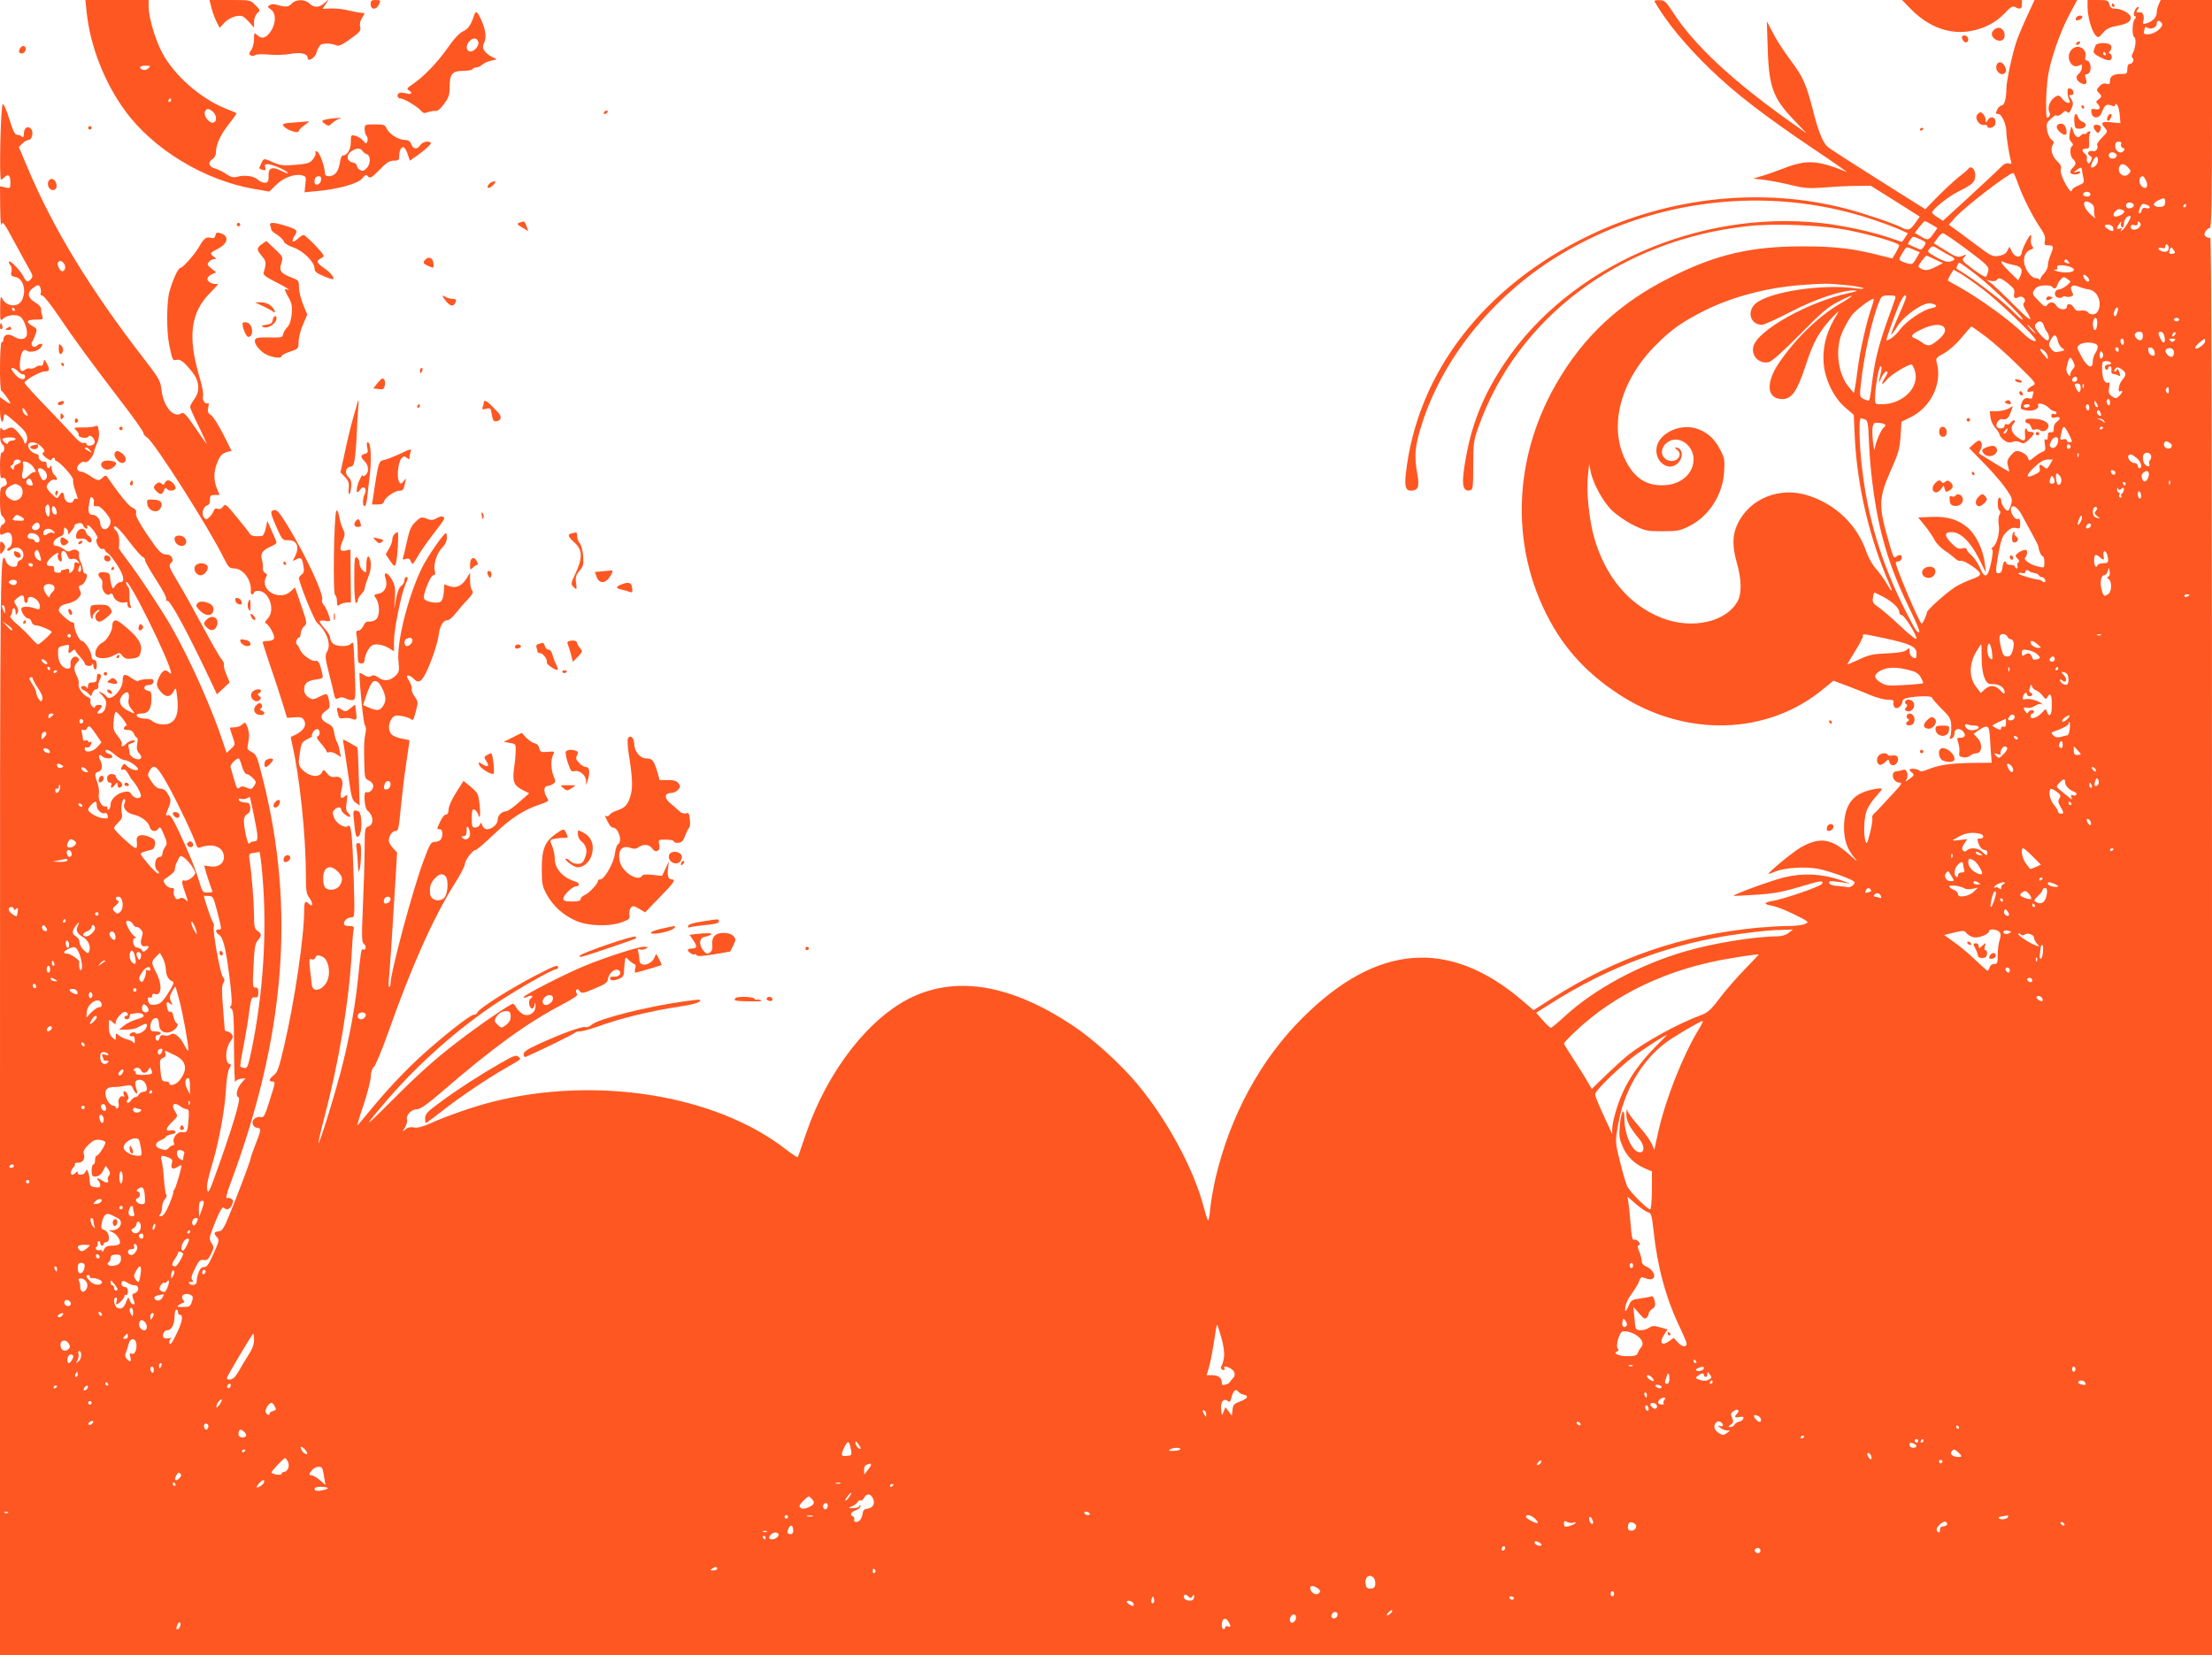 <?xml version="1.0" standalone="no"?>
<!DOCTYPE svg PUBLIC "-//W3C//DTD SVG 20010904//EN"
 "http://www.w3.org/TR/2001/REC-SVG-20010904/DTD/svg10.dtd">
<svg version="1.0" xmlns="http://www.w3.org/2000/svg"
 width="1280pt" height="958pt" viewBox="0 0 1280 958"
 preserveAspectRatio="xMidYMid meet">
<g transform="translate(0,958) scale(0.1,-0.1)"
fill="#ff5722" stroke="none">
<path d="M502 9504 c21 -192 102 -401 221 -564 163 -224 459 -404 749 -454
l86 -15 39 38 c42 42 108 67 151 56 23 -6 24 -9 19 -52 l-5 -46 72 7 c123 11
238 43 262 73 18 23 22 24 34 11 12 -12 21 -7 66 39 40 42 58 53 83 53 27 0
31 3 31 28 0 33 14 57 28 48 6 -3 16 -22 22 -41 l12 -35 31 22 c53 36 96 76
90 82 -13 13 -49 5 -61 -14 -17 -27 -41 -25 -52 5 -7 18 -17 25 -37 25 -37 0
-90 34 -105 65 -10 23 -17 25 -70 25 -57 0 -58 -1 -58 -28 0 -15 5 -33 11 -39
7 -7 8 -20 5 -30 -7 -17 -8 -17 -25 3 -9 11 -29 24 -44 28 -26 6 -27 5 -27
-37 0 -43 -21 -77 -47 -77 -6 0 -13 -18 -16 -41 -3 -22 -13 -49 -23 -60 -22
-25 -64 -26 -64 -1 0 35 -30 120 -45 125 -8 4 -12 1 -9 -7 3 -7 -4 -24 -15
-38 -18 -22 -31 -26 -100 -32 -69 -6 -87 -4 -127 13 -58 26 -58 26 -72 -4 -15
-33 -16 -32 8 -38 17 -4 20 -2 15 14 -5 14 -2 19 13 19 26 0 108 -35 117 -50
4 -6 -12 -2 -35 10 -55 28 -78 20 -76 -28 1 -30 -3 -38 -19 -40 -11 -1 -30 6
-43 18 -23 22 -79 29 -122 16 -19 -5 -35 -1 -61 17 -19 13 -48 27 -63 31 -37
9 -45 36 -18 54 15 10 22 25 22 46 1 42 28 100 79 164 24 30 41 55 39 57 -1 2
-31 14 -66 28 -146 60 -295 192 -365 324 -40 78 -77 203 -77 265 l0 38 -183 0
-183 0 8 -76z m357 -319 c-9 -9 -23 -13 -32 -9 -28 10 -19 24 15 24 29 0 31
-2 17 -15z m131 -185 c0 -5 -5 -10 -11 -10 -5 0 -7 5 -4 10 3 6 8 10 11 10 2
0 4 -4 4 -10z m242 -67 c25 -22 24 -63 -2 -63 -24 0 -53 41 -44 64 8 20 23 20
46 -1z m865 -226 c4 -8 16 -16 26 -20 24 -9 22 -59 -4 -83 -15 -14 -24 -16
-37 -7 -9 5 -17 16 -17 24 0 8 -11 16 -25 19 -34 7 -38 43 -8 64 27 19 54 21
65 3z m-239 -169 c-4 -29 -38 -38 -38 -10 0 22 8 32 27 32 9 0 13 -8 11 -22z"/>
<path d="M1224 9533 c7 -27 21 -63 30 -81 l17 -33 28 30 c17 18 43 32 66 37
35 6 41 4 72 -29 l33 -37 0 34 c0 19 8 40 19 50 18 16 18 18 -11 46 -29 30
-30 30 -148 30 l-118 0 12 -47z"/>
<path d="M1687 9558 c-19 -20 -37 -20 -92 -4 -11 4 -27 2 -35 -4 -13 -8 -12
-12 8 -25 30 -22 30 -80 -1 -126 -27 -40 -51 -47 -78 -23 -18 17 -19 16 -19
-22 0 -22 -7 -50 -16 -63 -14 -19 -14 -25 -3 -32 7 -4 18 -4 25 2 7 5 41 7 80
3 38 -3 94 -2 123 4 60 11 101 2 101 -22 0 -28 44 -1 52 31 4 17 15 36 23 43
14 12 64 10 96 -4 10 -4 37 9 77 39 55 39 62 48 56 70 -4 16 0 34 10 50 20 31
20 30 -6 31 -13 1 -45 7 -73 14 -27 7 -72 12 -99 11 l-49 -2 18 28 18 28 -25
-22 c-30 -28 -62 -29 -88 -3 -26 26 -79 25 -103 -2z"/>
<path d="M2145 9555 c0 -31 29 -34 45 -6 15 28 13 31 -17 31 -23 0 -28 -4 -28
-25z"/>
<path d="M9576 9568 c71 -121 177 -249 320 -388 145 -140 311 -268 594 -459
118 -79 206 -141 195 -136 -169 69 -231 72 -365 20 -50 -19 -109 -40 -133 -46
l-42 -13 65 -7 c36 -5 105 -18 154 -30 77 -19 102 -21 195 -14 58 5 142 9 186
9 l80 1 142 -89 142 -90 -27 -38 c-30 -41 -40 -45 -80 -24 -49 25 -225 84
-327 110 -479 123 -1010 67 -1473 -154 -613 -293 -1002 -797 -1067 -1382 -8
-73 -1 -98 29 -98 42 0 51 23 38 94 -18 95 -15 155 14 252 116 404 420 784
816 1022 536 322 1195 399 1785 208 62 -20 137 -48 168 -61 l55 -25 -16 -25
c-9 -14 -17 -25 -18 -25 -2 0 -35 11 -75 25 -100 34 -277 72 -393 84 -712 78
-1461 -254 -1833 -813 -115 -172 -182 -334 -218 -521 -33 -172 -28 -223 20
-213 16 3 18 17 18 143 0 128 3 147 29 220 225 638 822 1085 1558 1166 160 18
445 6 595 -26 140 -29 283 -72 283 -85 0 -5 -9 -24 -20 -43 l-20 -33 -72 18
c-157 40 -259 52 -448 52 -296 0 -496 -46 -755 -175 -300 -148 -514 -347 -673
-626 -267 -468 -261 -1019 15 -1448 87 -133 199 -244 348 -342 385 -254 865
-241 1192 34 l52 43 78 -29 c43 -16 105 -41 138 -55 33 -14 77 -26 99 -26 28
0 37 -4 33 -13 -3 -8 -1 -20 4 -28 11 -19 43 0 47 28 2 16 13 22 49 27 65 9
123 7 123 -3 0 -4 25 -33 54 -62 49 -48 55 -59 57 -99 1 -25 -1 -53 -6 -63 -5
-13 -4 -16 9 -11 9 3 16 17 16 30 0 26 27 33 48 12 20 -20 14 -38 -12 -38 -23
0 -24 -2 -14 -30 5 -17 8 -41 6 -54 -4 -20 0 -25 21 -29 15 -3 33 1 42 9 8 8
25 14 36 14 33 0 37 57 6 88 -13 13 -23 25 -21 26 84 60 89 58 94 -41 2 -37 5
-81 7 -98 l2 -30 -120 -1 c-121 -2 -187 -12 -253 -39 -24 -11 -39 -12 -46 -5
-11 11 -56 14 -56 4 0 -4 7 -12 16 -18 13 -10 10 -15 -18 -36 -18 -13 -27 -16
-19 -7 19 24 6 71 -17 61 -9 -4 -25 -7 -35 -8 -41 -1 -26 -66 16 -66 16 0 10
-11 -34 -58 -30 -32 -64 -69 -76 -82 -12 -14 -29 -31 -38 -39 -9 -7 -14 -19
-11 -27 3 -7 -3 -46 -13 -86 -16 -61 -20 -68 -26 -47 -13 39 -9 141 8 180 8
20 31 55 51 77 20 22 36 42 36 45 0 11 -86 -6 -122 -25 -61 -30 -92 -87 -97
-175 -4 -87 14 -145 63 -202 20 -23 9 -16 -31 21 -106 96 -173 106 -286 41
-44 -26 -189 -145 -183 -151 2 -1 20 5 41 14 54 22 172 29 247 15 35 -7 98
-27 141 -43 74 -30 77 -32 61 -50 -10 -10 -24 -16 -33 -13 -9 2 -35 5 -58 7
-26 1 -44 7 -48 16 -4 12 4 14 42 9 27 -3 59 -8 73 -11 14 -3 -9 6 -50 20
-107 37 -220 42 -328 15 -73 -18 -297 -100 -290 -106 2 -1 59 1 128 6 98 6
151 15 245 43 134 40 147 42 139 21 -6 -15 -220 -89 -292 -101 -49 -8 -47 -19
5 -27 21 -4 78 -26 126 -50 85 -42 87 -44 62 -55 -14 -7 -59 -12 -99 -12 -41
0 -120 -5 -177 -10 -440 -43 -815 -172 -1190 -410 l-105 -67 -63 54 c-425 364
-846 331 -1277 -102 -241 -241 -415 -563 -500 -923 -13 -57 -27 -137 -31 -178
-3 -41 -9 -71 -13 -67 -4 4 -15 39 -25 78 -57 218 -210 501 -380 706 -102 122
-258 264 -379 344 -349 232 -661 288 -925 165 -250 -117 -492 -427 -616 -789
-25 -74 -47 -137 -49 -139 -3 -2 -33 18 -68 45 -408 317 -1101 428 -1704 274
-102 -26 -258 -80 -349 -121 -49 -22 -79 -30 -99 -26 -20 4 -36 1 -50 -11 -20
-18 -20 -18 -3 10 10 16 15 36 12 47 -8 25 27 60 60 60 18 0 60 30 140 99 295
255 496 401 695 505 72 38 97 55 89 63 -6 6 -8 16 -4 23 5 8 11 6 19 -6 12
-16 18 -15 87 14 61 25 75 35 77 55 4 31 36 61 57 53 27 -10 13 -41 -18 -39
-15 1 -27 -2 -27 -7 0 -17 17 -19 49 -7 26 10 31 17 32 47 2 32 3 48 8 74 0 6
10 0 21 -12 12 -12 26 -22 31 -22 7 0 9 -10 5 -25 -4 -14 -3 -25 0 -25 8 0
148 41 152 44 1 2 -5 18 -15 36 -15 31 -17 32 -24 12 -18 -49 -89 -64 -89 -18
0 11 -3 31 -6 44 -5 17 -3 21 9 16 9 -3 24 -1 34 5 16 9 15 10 -10 11 -35 0
-218 -59 -345 -111 -118 -49 -352 -169 -352 -181 0 -5 9 -4 21 2 23 13 41 4
20 -9 -15 -10 -11 -53 6 -58 6 -2 13 6 16 19 4 21 4 20 6 -4 2 -39 -40 -66
-73 -48 -13 7 -30 23 -37 36 -7 13 -16 24 -21 24 -12 0 -139 -85 -258 -173
-164 -122 -260 -205 -433 -378 -178 -179 -185 -179 -35 -4 180 209 409 412
633 560 119 79 322 195 343 195 6 0 12 5 12 10 0 18 -20 11 -128 -45 -142 -73
-324 -188 -337 -212 -6 -11 -15 -18 -21 -16 -13 4 -123 -79 -256 -194 -111
-96 -229 -218 -336 -348 -41 -49 -78 -94 -83 -99 -5 -6 9 44 32 110 22 65 42
141 44 168 1 31 9 54 19 61 9 7 47 99 85 206 131 372 259 658 380 851 34 53
61 105 61 116 0 22 45 82 62 82 6 0 52 39 103 88 101 96 172 142 264 174 58
20 60 21 46 42 -20 27 -19 66 0 66 8 0 24 5 34 12 17 10 17 14 5 44 -17 40
-18 98 -3 126 10 19 8 20 -32 16 -39 -3 -44 -1 -49 22 -3 15 -14 26 -27 28
-11 2 -32 16 -47 31 l-27 29 -52 -26 -52 -26 35 -6 c33 -5 35 -7 34 -45 0 -22
-4 -66 -9 -97 -11 -80 -2 -104 46 -129 l41 -21 -58 -51 c-32 -29 -66 -53 -76
-53 -27 -2 -48 -24 -48 -50 0 -25 -34 -54 -63 -54 -10 0 -21 10 -26 22 -6 18
-9 19 -14 5 -4 -10 -16 -17 -27 -17 -18 0 -20 6 -20 55 0 44 3 53 15 49 8 -3
17 -15 21 -26 11 -37 16 -10 9 56 -7 62 -10 67 -50 101 l-43 35 -43 -68 c-25
-39 -43 -80 -43 -97 -1 -20 -6 -30 -16 -30 -8 0 -23 -17 -32 -39 -22 -46 -22
-46 -3 -46 17 0 20 -36 6 -59 -5 -7 -20 -14 -34 -14 -23 0 -29 -9 -65 -106
-63 -168 -192 -648 -192 -714 0 -9 -4 -18 -8 -21 -4 -2 -4 32 1 77 4 45 16
222 26 392 l19 310 -24 26 c-13 14 -24 33 -24 43 0 28 19 56 39 56 16 0 19 16
30 133 7 72 21 190 32 261 10 71 19 130 19 131 0 1 -19 5 -42 9 -23 4 -50 14
-60 23 -22 20 -23 61 -2 92 14 20 22 22 57 17 23 -4 47 -12 54 -18 14 -11 15
-10 33 59 10 38 8 46 -11 72 -12 16 -19 35 -16 43 2 7 -4 28 -15 46 -16 25
-17 32 -5 32 7 0 22 -9 31 -19 32 -35 54 -14 97 95 22 54 42 122 46 149 6 59
26 95 52 95 10 0 31 17 46 38 16 20 46 56 69 79 31 34 37 46 28 55 -7 7 -12
32 -12 58 l0 45 -20 -33 c-26 -43 -62 -59 -100 -45 l-29 11 -3 -46 c-2 -28 -9
-49 -19 -55 -20 -13 -88 0 -95 18 -9 21 37 135 53 135 11 0 13 7 9 25 -9 37
11 103 42 134 17 16 27 38 28 58 0 18 -3 30 -7 27 -19 -11 -104 -135 -134
-194 -81 -161 -152 -440 -139 -550 5 -50 4 -60 -15 -79 -32 -32 -68 -37 -99
-14 -21 15 -31 17 -44 10 -12 -8 -23 -6 -42 6 -14 10 -26 14 -26 10 1 -77 23
-290 31 -300 7 -7 9 -26 4 -45 -8 -42 -10 -73 -7 -179 2 -81 3 -86 27 -97 14
-7 25 -20 25 -31 0 -22 -25 -45 -40 -36 -18 11 -12 -91 6 -106 37 -31 39 -83
3 -94 -17 -6 -19 -17 -19 -128 0 -67 -5 -216 -10 -331 -8 -187 -7 -211 7 -221
16 -12 9 -40 -7 -30 -9 6 -13 -15 -30 -185 -16 -150 -46 -313 -86 -475 -35
-144 -135 -468 -141 -461 -2 2 12 64 31 137 87 329 146 684 161 960 3 63 8
124 11 137 4 19 0 22 -26 22 -18 0 -30 5 -30 13 0 19 21 37 44 37 19 0 19 6
13 218 -8 264 -15 326 -33 311 -19 -16 -70 15 -82 51 -9 24 -8 33 5 45 17 17
38 15 38 -3 0 -13 44 -47 51 -39 3 2 -2 12 -11 21 -13 12 -15 26 -9 63 6 44 6
47 -10 34 -25 -21 -31 -6 -19 42 14 50 -2 77 -41 70 -16 -3 -29 3 -44 21 -16
21 -21 23 -26 11 -15 -40 -77 -33 -119 13 -21 22 -22 37 -10 107 7 44 12 52
43 67 19 10 31 18 27 18 -4 0 -3 9 3 20 6 11 17 20 25 20 18 0 20 -37 3 -42
-9 -3 -2 -18 20 -42 17 -20 32 -41 32 -46 0 -5 7 -7 15 -4 8 4 27 -2 41 -11
l27 -17 -8 38 c-4 22 -11 44 -15 49 -5 6 -12 29 -16 52 -5 33 -12 43 -40 56
-41 20 -45 50 -8 73 22 15 25 22 19 53 -10 50 -10 51 -55 29 -38 -19 -42 -19
-65 -4 -17 11 -25 26 -25 45 0 36 18 51 70 58 40 6 41 7 34 37 -11 53 -23 76
-36 71 -20 -8 -77 32 -91 62 -6 16 -15 31 -20 34 -10 7 2 39 14 39 5 0 9 11 9
23 0 13 9 32 19 41 19 17 19 20 -16 122 l-36 104 -24 -22 c-65 -61 -183 6
-143 82 7 13 6 19 -6 24 -9 3 -14 16 -13 28 1 13 -1 35 -6 51 -9 33 6 54 53
74 17 7 32 17 32 22 0 5 -12 35 -27 67 l-26 59 -9 -42 c-5 -24 -15 -44 -21
-45 -39 -5 -63 -1 -72 13 -5 9 -40 53 -76 97 -60 74 -67 78 -78 60 -8 -12 -18
-17 -31 -13 -13 4 -20 0 -24 -13 -4 -11 -15 -27 -25 -36 -16 -15 -20 -15 -31
-1 -16 19 -5 62 18 69 12 4 18 16 17 34 0 23 4 27 28 27 15 -1 27 0 27 1 0 1
-7 18 -15 37 -18 44 -19 90 -2 138 16 47 32 66 62 73 l25 6 -49 98 c-27 53
-59 103 -71 110 -17 11 -20 19 -15 44 5 19 3 28 -3 24 -15 -9 -34 21 -27 43 3
11 -5 57 -19 103 -72 239 -54 380 63 496 31 30 49 53 41 50 -22 -8 -60 9 -60
27 0 8 11 21 25 27 l26 12 -28 22 c-24 19 -26 24 -14 38 7 9 21 16 30 16 14 1
14 2 -2 14 -24 19 -22 23 22 45 59 30 69 73 22 89 -25 9 -30 8 -34 -10 -5 -16
-11 -19 -30 -14 -25 6 -38 -5 -66 -54 -23 -41 -93 -120 -106 -120 -14 0 -46
-70 -65 -140 -16 -59 -17 -229 -1 -305 19 -92 20 -93 42 -88 22 6 45 -12 92
-71 41 -52 46 -110 11 -157 -13 -18 -24 -38 -24 -44 0 -7 22 -57 50 -113 27
-56 48 -102 47 -102 -2 0 -32 42 -67 94 -55 80 -67 92 -81 83 -46 -28 -103 40
-114 134 -7 55 -13 67 -98 177 -314 405 -527 755 -677 1110 l-51 121 21 21
c11 11 27 20 35 20 21 0 31 48 14 65 -19 20 -41 4 -41 -30 -1 -19 -4 -23 -11
-16 -6 6 -19 11 -28 11 -13 0 -24 23 -45 90 -15 51 -32 89 -38 87 -12 -4 -22
-437 -10 -437 3 0 12 7 21 15 21 21 33 10 33 -31 0 -34 -1 -35 -30 -29 l-30 7
1 -124 c1 -68 4 -112 8 -98 6 22 15 10 74 -100 37 -69 77 -142 89 -162 18 -31
19 -40 8 -52 -18 -23 -28 -20 -46 16 -18 35 -74 92 -82 84 -3 -3 1 -12 8 -21
7 -8 10 -25 6 -39 -5 -20 -1 -24 22 -29 46 -9 66 -76 40 -132 -21 -47 -92 -42
-116 9 -8 16 -11 4 -11 -57 -1 -69 1 -77 14 -64 24 25 84 31 106 11 22 -20 42
-84 33 -107 -9 -24 -40 -26 -74 -5 -33 20 -60 12 -60 -18 0 -8 -4 -14 -10 -14
-12 0 -14 -277 -2 -282 9 -4 52 -63 52 -73 0 -3 -13 3 -30 15 l-30 21 0 -70
c0 -68 15 -99 22 -45 3 25 4 24 68 -31 50 -43 65 -63 67 -86 1 -16 -3 -31 -8
-35 -5 -3 -9 0 -9 6 0 16 -48 77 -66 84 -8 3 -24 0 -35 -7 -16 -10 -21 -9 -29
3 -7 11 -10 1 -10 -34 0 -33 5 -53 16 -60 15 -12 10 -46 -7 -46 -5 0 -9 -34
-9 -76 0 -62 3 -75 14 -71 8 3 17 -1 20 -9 10 -25 7 -32 -14 -39 -18 -6 -20
-15 -20 -84 0 -58 4 -82 15 -91 8 -7 15 -19 15 -27 0 -7 -7 -16 -15 -19 -9 -4
-15 -19 -15 -35 0 -27 2 -29 21 -19 32 17 49 5 49 -34 0 -23 -6 -38 -17 -45
-10 -5 -14 -13 -10 -17 4 -4 13 -2 19 4 7 7 22 12 35 12 40 0 54 -60 17 -74
-8 -3 -14 -12 -14 -21 0 -26 -49 -19 -62 9 -39 87 -38 182 -38 -3144 l0 -3180
6400 0 6400 0 0 4106 c0 2849 -3 4103 -10 4099 -6 -4 -17 -1 -25 5 -11 9 -12
16 -2 31 6 10 17 19 24 19 10 0 13 136 13 660 l0 660 -148 0 -149 0 -11 -25
c-7 -14 -12 -36 -12 -49 0 -26 -23 -50 -59 -61 -21 -6 -23 -5 -18 16 7 26 -4
51 -19 48 -21 -4 -26 2 -14 16 7 8 8 15 3 15 -16 0 -34 -48 -20 -53 9 -3 9 -8
0 -18 -15 -16 -17 -95 -3 -104 13 -8 8 -62 -8 -92 -8 -13 -8 -24 -2 -28 13 -8
1 -35 -16 -35 -9 0 -14 -11 -14 -29 0 -26 -4 -30 -28 -29 -48 2 -72 -11 -72
-38 0 -21 -4 -24 -21 -19 -14 5 -27 0 -40 -14 -18 -19 -19 -23 -5 -37 20 -20
20 -24 -1 -40 -15 -10 -16 -15 -5 -25 21 -22 14 -37 -14 -31 -22 4 -25 2 -22
-19 5 -37 45 -38 59 -3 17 46 28 54 55 44 17 -7 24 -6 24 2 0 9 3 9 11 1 6 -6
13 -32 15 -58 l4 -48 -51 5 c-57 6 -66 -1 -40 -31 19 -22 19 -22 -15 -57 -19
-19 -32 -38 -29 -43 10 -17 -7 -42 -25 -36 -24 8 -38 -15 -16 -27 13 -7 14
-13 5 -30 -8 -16 -13 -18 -19 -8 -5 7 -6 18 -4 25 3 6 -2 18 -11 25 -21 17
-19 30 6 30 18 0 20 5 18 38 -2 21 0 43 5 50 4 7 3 12 -3 12 -5 0 -13 -5 -16
-10 -4 -6 -10 -8 -15 -5 -4 3 -13 -2 -20 -10 -16 -19 -35 -5 -45 33 -8 26 -8
26 -17 -12 -6 -31 -5 -43 7 -57 11 -11 13 -19 6 -24 -16 -9 -13 -61 4 -75 8
-7 15 -18 15 -25 0 -7 -7 -18 -15 -25 -8 -7 -15 -19 -15 -26 0 -17 46 -19 56
-3 4 8 -1 9 -17 5 -23 -7 -23 -7 -5 8 24 19 32 20 33 4 1 -7 4 -27 8 -45 7
-30 5 -33 -29 -47 -20 -8 -36 -20 -36 -26 0 -21 -21 2 -46 51 -15 31 -22 58
-19 70 5 14 -1 27 -19 44 -31 28 -43 71 -28 96 9 15 8 21 -7 31 -10 7 -21 31
-25 53 -6 36 -4 44 19 65 15 14 28 24 31 23 10 -7 24 -2 39 13 12 13 19 14 28
5 8 -8 14 -3 24 21 11 26 11 34 -2 55 -14 21 -14 23 1 23 20 0 14 34 -7 38
-13 2 -16 -4 -15 -25 1 -15 5 -33 9 -40 16 -26 -16 -24 -37 2 -20 25 -24 26
-44 14 -29 -18 -46 -62 -34 -86 7 -13 6 -22 -4 -31 -12 -11 -14 0 -14 75 0 48
5 119 10 157 14 97 72 265 126 364 l44 82 -123 0 -124 0 -40 -87 c-23 -49 -50
-113 -61 -143 -25 -69 -62 -239 -62 -284 0 -54 -11 -96 -26 -96 -7 0 -18 -9
-24 -19 -13 -26 -13 -31 4 -31 19 0 46 -60 46 -102 0 -33 16 -134 27 -171 4
-15 1 -18 -14 -13 -13 4 -28 -3 -49 -25 -16 -17 -97 -93 -180 -169 l-151 -138
-31 20 c-18 11 -32 23 -32 27 0 18 92 92 150 121 86 43 100 56 100 97 0 33
-24 57 -39 37 -3 -5 -28 -27 -56 -48 -27 -22 -82 -73 -122 -113 l-72 -74 -273
172 c-150 95 -281 179 -290 187 -29 24 -56 90 -88 217 -40 154 -56 189 -132
291 -35 46 -79 114 -98 152 l-36 69 4 -126 c6 -251 28 -315 151 -444 l76 -80
-90 64 c-336 238 -560 446 -683 636 -42 65 -50 72 -80 72 -24 1 -31 -2 -26
-11z m2933 -121 c15 -19 -35 -63 -75 -65 -28 -2 -31 0 -26 23 3 18 8 23 16 16
18 -15 56 -1 56 20 0 22 13 25 29 6z m-235 -702 c-4 -8 1 -17 10 -21 12 -5 13
-9 3 -19 -17 -19 -47 0 -47 30 0 18 5 25 20 25 13 0 18 -5 14 -15z m-26 -62
c5 -17 -26 -29 -40 -15 -6 6 -7 15 -3 22 9 14 37 9 43 -7z m-108 -32 c0 -20
-19 -41 -36 -41 -8 0 -6 10 5 34 16 35 31 38 31 7z m175 -41 c17 -19 17 -22 3
-37 -28 -27 -69 5 -54 42 8 21 30 19 51 -5z m-636 -97 c27 -76 87 -195 131
-257 20 -30 27 -50 23 -69 -5 -24 -2 -27 21 -27 30 0 32 -7 11 -57 -8 -19 -15
-46 -15 -60 0 -13 -10 -34 -23 -47 -13 -13 -22 -28 -21 -35 1 -6 0 -7 -3 -1
-2 5 -13 10 -23 10 -24 0 -58 44 -66 85 -7 39 8 71 37 80 16 5 18 10 8 21 -6
8 -9 25 -7 39 3 14 2 25 -1 25 -9 0 -50 -81 -53 -105 -5 -31 -40 -25 -56 9
l-14 28 -12 -23 c-8 -16 -23 -26 -50 -30 -36 -6 -44 -2 -139 70 -56 42 -113
84 -126 93 l-24 17 39 44 c57 62 305 253 334 256 3 1 16 -29 29 -66z m740 20
c15 -32 0 -53 -24 -33 -22 18 -19 60 5 60 4 0 12 -12 19 -27z m-324 -72 c3 -5
1 -13 -5 -16 -15 -9 -43 3 -35 15 8 13 32 13 40 1z m431 -67 c-7 -17 -57 -16
-63 2 -2 5 11 17 29 26 28 13 33 13 36 1 2 -8 1 -21 -2 -29z m-418 3 c7 -6 12
-22 10 -36 -1 -14 2 -33 6 -41 5 -8 -7 1 -27 19 -56 53 -46 102 11 58z m239
-3 c5 -15 -28 -27 -40 -15 -5 5 -6 14 -2 21 8 13 37 9 42 -6z m77 0 c24 -9 19
-26 -5 -19 -15 5 -22 2 -26 -14 -3 -11 -9 -18 -14 -16 -9 6 10 55 22 55 4 0
14 -3 23 -6z m226 -4 c0 -5 -5 -10 -11 -10 -5 0 -7 5 -4 10 3 6 8 10 11 10 2
0 4 -4 4 -10z m-366 -26 c19 -7 2 -27 -31 -36 -25 -7 -31 10 -11 30 14 14 20
14 42 6z m46 -37 c0 -12 -33 -67 -47 -78 -14 -12 -16 -12 -8 0 6 11 4 13 -8 8
-21 -8 -22 3 -2 29 11 14 14 15 9 3 -3 -10 -1 -20 5 -24 7 -4 11 3 11 17 0 24
16 48 32 48 4 0 8 -2 8 -3z m-1152 -47 l33 -20 -21 -30 c-30 -42 -34 -43 -74
-19 l-36 21 26 34 c15 19 29 34 33 34 3 0 21 -9 39 -20z m1202 -15 c-17 -20
-50 -19 -50 1 0 11 6 15 20 11 14 -4 20 0 20 11 0 12 3 13 12 4 8 -8 8 -15 -2
-27z m-153 0 c3 -9 3 -18 0 -21 -6 -7 -47 18 -47 28 0 15 41 8 47 -7z m-843
-131 c118 -89 127 -98 121 -123 -3 -14 -9 -29 -13 -33 -4 -4 -38 16 -75 44
-64 48 -67 52 -51 69 16 17 15 18 -12 7 -26 -9 -36 -6 -96 32 l-68 42 21 29
c11 16 26 29 32 29 7 0 70 -43 141 -96z m-270 60 c33 -16 34 -18 19 -40 -14
-22 -15 -23 -51 -6 -20 9 -38 17 -40 18 -6 3 22 44 30 44 4 0 23 -7 42 -16z
m1436 -49 c0 -8 -5 -17 -10 -20 -13 -8 -50 4 -50 16 0 6 9 7 20 4 14 -5 20 -2
20 10 0 9 5 13 10 10 6 -3 10 -12 10 -20z m-1262 -47 c29 -14 28 -24 -3 -32
-18 -4 -41 3 -80 25 -53 30 -55 32 -39 50 16 18 18 18 58 -7 22 -14 51 -30 64
-36z m-215 37 l36 -15 -20 -35 c-23 -39 -24 -39 -68 -24 -37 13 -37 14 -11 57
23 37 18 36 63 17z m1502 -23 c-22 -5 -27 1 -19 23 7 17 8 17 21 -1 12 -17 12
-19 -2 -22z m-1377 -34 l45 -21 -47 -24 c-44 -22 -66 -22 -95 3 -4 4 39 64 47
64 3 0 26 -10 50 -22z m771 -12 c10 -12 8 -13 -8 -9 -12 3 -18 9 -15 14 7 12
10 11 23 -5z m-11599 -11 c13 -16 7 -45 -9 -45 -14 0 -33 38 -26 50 9 14 21
12 35 -5z m11283 -9 c44 -8 55 -26 38 -63 l-12 -26 -50 49 c-50 49 -63 72 -31
56 9 -5 34 -12 55 -16z m-219 -55 c92 -71 289 -261 270 -261 -5 0 -26 16 -45
36 -65 69 -223 190 -337 259 -4 3 10 35 16 35 3 0 47 -31 96 -69z m544 45 c38
-13 26 -33 -20 -33 -37 -1 -95 16 -61 17 7 0 10 6 7 13 -5 15 32 16 74 3z
m-511 -125 c92 -68 313 -280 313 -300 0 -16 -37 4 -70 37 -78 77 -252 203
-375 272 -33 18 -62 34 -63 36 -2 1 4 16 14 33 l18 30 38 -21 c21 -12 77 -51
125 -87z m611 67 c14 -14 16 -28 2 -28 -5 0 -14 9 -20 20 -12 22 -1 27 18 8z
m-99 -25 c10 -6 -43 -47 -62 -48 -30 0 -36 -40 -8 -48 12 -3 23 -1 26 4 3 4
12 6 20 2 8 -3 22 -2 30 1 13 5 14 10 5 27 -17 31 1 45 38 30 17 -7 42 -14 57
-16 51 -5 82 -75 55 -126 -12 -22 -42 -25 -59 -6 -6 8 -23 12 -40 9 -22 -3
-32 1 -40 17 -13 24 -41 28 -41 6 0 -23 -47 -19 -60 5 -13 24 -38 26 -54 5
-10 -14 -17 -10 -50 24 -37 38 -38 41 -24 63 11 17 26 24 56 26 22 1 43 -2 47
-8 10 -16 23 -12 30 10 3 11 13 27 22 35 12 13 18 13 32 3 9 -7 18 -13 20 -15z
m-358 -15 c31 -25 39 -37 35 -54 -7 -27 2 -36 24 -24 23 12 50 -14 32 -32 -8
-8 -4 -21 14 -49 45 -72 24 -61 -74 38 -53 54 -111 108 -127 121 l-30 22 26
-6 c15 -3 30 -1 33 5 11 17 25 13 67 -21z m-942 -8 c51 -5 98 -13 103 -18 5
-5 -13 -5 -44 -1 -191 27 -496 -19 -578 -87 -54 -46 -32 -124 36 -124 12 0 87
34 168 76 147 76 296 125 370 123 21 -1 11 -5 -34 -15 -236 -51 -531 -216
-554 -310 -14 -55 35 -103 90 -90 18 5 84 64 179 160 125 127 162 159 223 190
41 21 75 36 77 34 3 -2 -24 -21 -59 -41 -128 -73 -263 -203 -360 -345 -81
-118 -73 -212 18 -212 54 0 86 46 134 193 43 135 81 203 157 282 26 28 40 39
31 25 -65 -101 -91 -194 -83 -295 8 -95 60 -199 126 -255 l48 -41 6 -132 c14
-284 86 -588 201 -849 22 -52 14 -48 -19 8 -15 26 -43 63 -61 84 -19 21 -43
64 -54 96 -53 154 -173 271 -331 324 -167 57 -345 -14 -415 -164 -30 -64 -31
-128 -3 -226 26 -91 28 -174 6 -216 -65 -125 -265 -170 -443 -100 -185 73
-324 237 -388 460 -30 103 -48 274 -37 366 l7 65 8 -42 c13 -69 70 -174 122
-226 28 -27 82 -65 123 -85 71 -35 81 -37 170 -37 85 0 103 3 153 28 116 57
197 182 205 317 4 67 2 80 -24 129 -34 66 -81 106 -145 123 -88 23 -194 -25
-218 -97 -28 -86 61 -164 120 -105 35 35 26 89 -14 90 -6 0 -2 -6 8 -13 39
-29 -2 -79 -50 -62 -53 19 -48 86 9 113 61 29 137 -30 137 -106 0 -80 -68
-143 -161 -150 -107 -8 -180 37 -233 144 -99 199 -29 463 178 669 91 91 152
133 281 198 159 79 355 131 555 147 137 10 155 10 259 0z m-10444 -20 c3 -11
3 -24 0 -30 -3 -5 1 -10 9 -10 8 0 52 -55 97 -122 83 -124 189 -269 383 -522
58 -76 106 -145 106 -152 0 -8 9 -19 21 -26 42 -27 358 -523 445 -700 25 -51
32 -58 57 -58 56 0 106 -71 98 -137 -1 -7 3 -13 9 -13 5 0 10 5 10 10 0 6 11
10 24 10 64 0 102 -114 54 -162 -13 -13 -17 -23 -10 -26 18 -6 54 -71 48 -87
-3 -9 -18 -15 -36 -15 -16 0 -30 -3 -30 -7 0 -5 20 -66 44 -138 25 -71 56
-168 71 -215 l26 -85 44 3 c36 3 45 0 55 -18 18 -34 -10 -69 -77 -95 -1 0 2
-18 7 -40 44 -188 80 -532 80 -763 0 -90 3 -107 22 -132 21 -30 18 -54 -4 -32
-22 22 -28 13 -28 -38 0 -152 -55 -524 -116 -785 -29 -125 -39 -153 -59 -168
-28 -21 -32 -37 -10 -37 20 0 20 -1 -16 -114 -23 -76 -34 -96 -45 -92 -9 3
-24 1 -35 -5 -28 -14 -21 -53 9 -57 26 -4 25 -7 -14 -108 -13 -33 -24 -65 -24
-70 0 -11 -79 -222 -126 -334 -27 -67 -40 -86 -56 -87 -30 -3 -33 -11 -14 -32
16 -17 15 -23 -18 -97 -28 -62 -39 -79 -55 -78 -15 0 -24 -9 -33 -35 -7 -20
-11 -42 -10 -49 4 -17 -27 -27 -41 -13 -8 8 -6 11 8 11 14 0 16 3 8 11 -9 9
-5 26 15 66 23 46 30 54 50 50 19 -4 27 3 43 34 18 37 18 41 3 64 -16 25 -15
29 21 121 26 63 42 91 49 84 17 -17 36 -11 48 16 10 21 9 27 -3 35 -8 5 -20 7
-26 4 -8 -2 0 29 18 78 319 854 379 1592 192 2340 -34 137 -39 150 -66 164
-26 13 -28 18 -22 46 9 47 8 68 -4 101 -11 27 -13 28 -30 12 -9 -9 -30 -16
-44 -16 -15 0 -27 -1 -27 -3 0 -2 7 -25 16 -51 16 -47 16 -47 -9 -70 l-26 -24
-17 51 c-65 201 -197 496 -304 682 -60 104 -192 303 -259 390 -25 33 -45 61
-43 62 1 2 2 21 2 43 0 26 -7 47 -19 59 -15 15 -16 21 -6 24 7 3 39 -30 79
-83 37 -49 74 -91 82 -94 8 -3 14 -12 14 -20 0 -9 29 -59 64 -113 36 -55 61
-103 58 -112 -3 -8 -1 -12 5 -8 16 10 131 -205 271 -505 l17 -37 37 34 37 35
-19 46 c-11 25 -17 50 -14 56 3 5 -3 19 -13 31 -11 12 -58 94 -105 182 -47 88
-112 205 -145 260 -51 84 -58 101 -47 113 16 15 16 15 8 36 -3 9 -16 16 -28
16 -32 0 -46 14 -119 122 -44 67 -64 104 -60 117 4 15 -2 24 -22 33 -21 9 -79
82 -147 181 -4 6 -13 4 -23 -6 -22 -22 -29 -22 -73 8 -20 14 -44 25 -53 25 -9
0 -19 6 -22 14 -7 17 27 51 42 42 15 -10 50 29 56 61 3 16 12 39 19 53 7 14
11 43 8 63 -4 31 -7 37 -21 30 -9 -4 -41 -8 -72 -7 -54 0 -55 0 -37 -18 10
-10 16 -23 13 -27 -2 -5 8 -11 23 -14 15 -3 30 0 34 6 11 17 42 -17 35 -37 -7
-18 -47 -22 -47 -5 0 6 -7 8 -16 5 -11 -4 -31 10 -62 46 -26 29 -99 106 -162
171 -63 65 -116 124 -118 131 -3 13 90 66 116 66 29 0 32 10 14 44 -16 30 -17
30 -20 8 -2 -13 -9 -22 -16 -19 -6 3 -20 -1 -30 -8 -10 -8 -24 -11 -32 -8 -8
3 -21 0 -29 -7 -23 -19 -34 -3 -29 47 5 54 20 78 39 63 17 -14 69 -2 83 21 10
15 9 19 -1 19 -7 0 -18 -5 -25 -12 -16 -16 -38 4 -26 24 5 7 14 27 20 44 10
28 8 32 -18 47 -41 23 -34 37 18 37 43 0 45 1 38 23 -4 12 -7 30 -6 39 0 9
-14 26 -32 36 -45 26 -51 56 -19 82 32 25 40 25 48 0z m10732 -57 c-3 -10 -26
-75 -51 -144 -48 -137 -70 -229 -85 -358 -5 -45 -12 -85 -15 -88 -3 -4 -17 0
-31 7 -23 12 -24 17 -19 69 17 171 66 395 109 497 13 31 18 34 56 34 35 0 40
-3 36 -17z m63 7 c0 -5 -20 -55 -45 -111 -25 -56 -44 -104 -42 -106 2 -2 18
19 35 46 40 66 156 145 196 135 39 -9 40 -21 2 -28 -49 -9 -148 -77 -182 -124
-24 -33 -60 -62 -78 -62 -5 0 46 143 74 208 20 47 40 68 40 42z m-200 -60
c-27 -74 -68 -253 -80 -355 -6 -49 -14 -101 -17 -115 l-5 -25 -29 34 c-66 79
-82 224 -36 324 14 31 38 72 52 92 25 31 108 95 126 95 4 0 -1 -22 -11 -50z
m-10745 -10 c3 -5 1 -10 -4 -10 -6 0 -11 5 -11 10 0 6 2 10 4 10 3 0 8 -4 11
-10z m12169 -12 c-8 -28 -12 -33 -20 -25 -9 8 6 47 17 47 6 0 7 -10 3 -22z
m-118 -70 c-1 -18 -5 -35 -11 -38 -11 -6 -19 34 -11 56 10 26 23 15 22 -18z
m474 22 c0 -5 -7 -10 -15 -10 -8 0 -15 5 -15 10 0 6 7 10 15 10 8 0 15 -4 15
-10z m-784 -32 c3 -13 11 -29 17 -36 17 -21 19 -52 4 -52 -8 0 -28 18 -46 40
-27 33 -30 44 -21 55 18 22 38 18 46 -7z m-577 -12 c16 -19 1 -47 -43 -81 -39
-30 -50 -31 -84 -7 -15 10 -35 22 -45 25 -26 10 -12 26 47 53 58 27 108 31
125 10z m511 -11 c13 -14 21 -25 18 -25 -2 0 -15 11 -28 25 -13 14 -21 25 -18
25 2 0 15 -11 28 -25z m-271 -42 c42 -31 126 -106 186 -165 109 -107 110 -108
86 -121 -33 -16 -41 -42 -12 -34 17 4 21 2 17 -10 -3 -8 -6 -19 -6 -24 0 -6
-8 -8 -17 -5 -24 7 -39 -4 -47 -36 -6 -25 -3 -28 28 -33 39 -8 78 9 70 29 -8
20 41 8 62 -15 9 -10 23 -19 31 -19 7 0 13 -5 13 -11 0 -6 -7 -9 -15 -5 -9 3
-15 0 -15 -10 0 -12 6 -15 25 -10 29 7 33 -7 6 -26 -10 -7 -18 -24 -17 -38 1
-19 -4 -24 -16 -22 -13 2 -18 -4 -18 -23 0 -17 -4 -24 -12 -19 -8 5 -9 -3 -5
-29 5 -30 2 -37 -14 -42 -10 -4 -32 -17 -48 -31 -29 -24 -30 -24 -36 -4 -6 20
-42 41 -68 39 -7 0 -22 -13 -34 -28 -18 -23 -21 -34 -13 -60 5 -17 7 -31 5
-31 -3 0 -165 99 -173 105 -2 2 2 12 9 23 12 20 7 52 -9 52 -5 0 -20 -10 -33
-22 l-24 -22 86 -88 c48 -49 105 -115 126 -146 35 -50 39 -61 31 -89 -4 -18
-12 -35 -17 -38 -12 -7 -41 34 -41 57 0 10 -4 18 -10 18 -13 0 -13 -67 0 -75
7 -4 7 -13 0 -25 -6 -11 -8 -37 -4 -59 7 -44 -10 -110 -34 -128 -9 -7 -11 -13
-5 -13 7 0 5 -26 -5 -75 -18 -90 -37 -99 -65 -31 -10 24 -31 55 -47 70 -17 14
-30 31 -30 37 0 7 -10 9 -26 5 -20 -5 -32 0 -60 28 -44 44 -45 66 -1 66 52 0
109 -56 158 -153 l41 -82 -7 55 c-9 78 -51 165 -98 205 -56 48 -118 67 -211
63 l-76 -3 40 -50 c22 -27 46 -64 55 -81 8 -17 34 -44 57 -60 24 -15 51 -37
62 -47 10 -10 24 -16 32 -13 17 6 108 -54 112 -74 2 -11 -14 -21 -52 -34 -30
-11 -73 -31 -94 -45 -55 -36 -162 -133 -162 -146 0 -14 -24 -65 -30 -65 -12 1
-150 326 -150 353 0 4 6 7 14 7 17 0 29 27 15 36 -5 3 -16 1 -24 -6 -16 -13
-18 -10 -40 65 -67 231 -66 266 7 434 44 98 51 124 56 197 l5 83 53 26 c118
58 185 197 151 317 -6 24 -3 29 42 53 29 16 71 53 102 91 29 35 55 64 57 64 3
0 39 -26 81 -57z m911 2 c0 -28 -21 -33 -40 -10 -15 18 -5 35 21 35 14 0 19
-7 19 -25z m124 0 c10 -38 -4 -51 -20 -20 -18 34 -18 45 0 45 8 0 17 -11 20
-25z m58 3 c-7 -7 -12 -8 -12 -2 0 14 12 26 19 19 2 -3 -1 -11 -7 -17z m-675
-28 c3 -17 14 -37 25 -44 19 -13 18 -14 -13 -21 -27 -6 -35 -3 -50 16 -15 21
-16 26 -3 51 19 36 33 35 41 -2z m383 -11 c0 -11 -4 -17 -10 -14 -5 3 -10 13
-10 21 0 8 5 14 10 14 6 0 10 -9 10 -21z m292 9 c-9 -9 -15 -9 -24 0 -9 9 -7
12 12 12 19 0 21 -3 12 -12z m178 -3 c0 -17 -47 -51 -57 -41 -4 4 6 18 22 31
36 29 35 29 35 10z m-622 -28 c2 -9 -4 -27 -12 -39 -9 -12 -16 -35 -16 -50 0
-48 -32 -35 -65 28 -29 53 -29 56 -11 69 27 20 100 14 104 -8z m122 -23 c0 -8
-4 -12 -10 -9 -5 3 -10 10 -10 16 0 5 5 9 10 9 6 0 10 -7 10 -16z m208 -12 c3
-19 -1 -23 -15 -20 -10 2 -19 14 -21 26 -3 19 1 23 15 20 10 -2 19 -14 21 -26z
m112 -2 c0 -26 -17 -34 -35 -16 -18 18 -19 33 -2 39 20 7 37 -4 37 -23z m-746
4 c9 -8 16 -23 16 -31 0 -9 -1 -14 -2 -12 -2 2 -14 16 -27 32 -26 28 -14 39
13 11z m336 -19 c0 -8 -4 -17 -10 -20 -6 -4 -10 5 -10 20 0 15 4 24 10 20 6
-3 10 -12 10 -20z m-172 -41 c10 -20 9 -28 -3 -40 -8 -9 -15 -23 -15 -32 0
-13 -2 -13 -14 3 -10 14 -11 28 -3 57 11 45 19 48 35 12z m217 -4 c3 -5 -3
-10 -14 -10 -12 0 -21 -7 -21 -15 0 -8 5 -15 10 -15 6 0 10 5 10 10 0 6 5 10
11 10 5 0 9 -10 7 -22 -2 -15 2 -23 12 -23 8 0 21 -4 28 -8 14 -9 14 -1 2 28
-5 11 -9 14 -9 8 -1 -7 -6 -13 -12 -13 -8 0 -8 4 1 15 10 12 15 12 36 -2 29
-19 30 -33 4 -63 -20 -23 -28 -76 -10 -65 17 11 11 -11 -8 -28 -17 -15 -20
-15 -41 -1 -19 14 -22 22 -16 51 3 19 2 33 -2 30 -19 -12 -35 12 -38 59 -2 27
-1 52 2 57 6 10 41 9 48 -3z m-1136 -41 c34 -97 -65 -199 -191 -199 -37 0 -38
1 -38 35 0 59 22 185 32 185 6 0 7 -11 4 -25 -3 -14 -8 -37 -11 -52 -4 -22 -1
-20 11 10 9 20 23 37 30 37 10 0 9 -8 -6 -32 -29 -48 -24 -54 10 -14 26 30
119 86 141 86 4 0 12 -14 18 -31z m-10974 -9 c9 -10 22 -18 29 -17 6 1 11 -5
11 -13 0 -26 -37 -16 -62 18 -19 23 -22 32 -11 32 8 0 23 -9 33 -20z m11915
-45 c0 -8 -7 -15 -15 -15 -16 0 -20 12 -8 23 11 12 23 8 23 -8z m20 -50 c0
-14 -4 -25 -8 -25 -5 0 -14 11 -20 25 -10 22 -9 25 8 25 15 0 20 -7 20 -25z
m17 3 c-3 -8 -6 -5 -6 6 -1 11 2 17 5 13 3 -3 4 -12 1 -19z m493 -20 c0 -16
-3 -19 -11 -11 -6 6 -8 16 -5 22 11 17 16 13 16 -11z m-340 -69 c0 -11 -4 -17
-10 -14 -5 3 -10 13 -10 21 0 8 5 14 10 14 6 0 10 -9 10 -21z m-70 -22 c0 -5
-4 -5 -10 -2 -5 3 -10 14 -10 23 0 15 2 15 10 2 5 -8 10 -19 10 -23z m-395 3
c-3 -5 -13 -10 -21 -10 -8 0 -14 5 -14 10 0 6 9 10 21 10 11 0 17 -4 14 -10z
m345 -11 c0 -11 -4 -17 -10 -14 -5 3 -10 13 -10 21 0 8 5 14 10 14 6 0 10 -9
10 -21z m-11930 -42 c0 -5 -7 -4 -15 3 -8 7 -15 20 -15 29 1 13 3 13 15 -3 8
-11 15 -24 15 -29z m11998 -2 c-9 -9 -30 14 -23 25 6 9 10 8 17 -4 6 -10 8
-19 6 -21z m-1365 -23 c15 -6 18 -25 22 -132 7 -161 29 -335 61 -480 39 -171
88 -307 181 -498 31 -62 53 -116 49 -119 -10 -11 -21 6 -85 132 -134 268 -213
526 -246 815 -16 133 -20 290 -7 289 4 0 15 -4 25 -7z m1384 -12 c3 -10 2 -11
-4 -4 -4 7 -17 14 -28 17 -16 5 -15 5 4 4 14 -1 26 -9 28 -17z m-1267 -21 c0
-4 -4 -10 -9 -13 -15 -10 -51 -94 -52 -123 -1 -16 -5 -1 -10 32 -4 33 -6 74
-3 90 5 28 8 30 40 27 19 -2 34 -8 34 -13z m1060 -49 c24 -47 24 -50 5 -50 -8
0 -15 5 -15 11 0 7 -9 9 -21 6 -18 -5 -20 -2 -13 26 12 59 17 60 44 7z m200
36 c0 -3 -4 -8 -10 -11 -5 -3 -10 -1 -10 4 0 6 5 11 10 11 6 0 10 -2 10 -4z
m-12080 -66 c0 -6 -9 -10 -19 -10 -11 0 -21 -6 -24 -12 -3 -10 -7 -10 -20 1
-9 7 -15 17 -12 20 7 12 75 12 75 1z m11820 -8 c0 -29 -23 -53 -39 -43 -12 8
-13 14 -3 35 13 30 42 35 42 8z m657 -35 c-5 -15 -19 -18 -36 -8 -8 5 -11 16
-8 25 5 14 11 15 27 6 12 -6 20 -16 17 -23z m-12327 -3 c19 -19 21 -27 11 -33
-9 -6 -6 -14 15 -30 17 -13 30 -18 32 -12 2 6 8 11 13 11 5 0 8 -3 7 -7 -2 -5
2 -9 7 -11 24 -7 102 -95 98 -110 -2 -10 3 -37 12 -61 18 -51 18 -54 6 -47 -5
3 -12 -1 -15 -10 -10 -27 -51 -13 -54 19 -4 32 -13 34 -29 8 -12 -19 -13 -19
-43 9 -16 15 -30 34 -30 41 0 20 31 48 46 42 19 -7 18 11 -1 27 -8 7 -15 24
-16 39 0 14 -3 20 -6 14 -8 -20 -23 -15 -23 8 0 12 -5 19 -12 17 -16 -6 -41
19 -34 31 3 5 -5 12 -19 15 -26 7 -50 40 -40 56 11 18 51 10 75 -16z m11742 1
c0 -5 -5 -11 -11 -13 -6 -2 -11 4 -11 13 0 9 5 15 11 13 6 -2 11 -8 11 -13z
m-11461 -22 c13 -15 12 -15 -8 -4 -24 12 -29 21 -14 21 5 0 15 -7 22 -17z
m11506 -35 c-3 -8 -6 -5 -6 6 -1 11 2 17 5 13 3 -3 4 -12 1 -19z m420 6 c3 -8
1 -20 -5 -26 -6 -6 -8 -17 -5 -24 6 -17 -9 -18 -25 -2 -13 13 -16 50 -5 61 12
12 33 7 40 -9z m-83 -15 c25 -20 36 -59 16 -59 -5 0 -10 7 -10 15 0 8 -9 15
-20 15 -20 0 -44 32 -33 44 10 10 19 7 47 -15z m-12244 -20 c0 -6 -9 -13 -20
-16 -11 -3 -20 -12 -20 -21 0 -13 -2 -14 -12 -3 -10 11 -10 14 0 18 6 3 12 11
12 19 0 8 9 14 20 14 11 0 20 -5 20 -11z m11742 -18 c-15 -26 -19 -28 -33 -15
-22 20 -32 18 -26 -7 4 -16 -2 -24 -29 -36 -53 -26 -54 -6 -2 43 34 32 55 44
77 44 l30 0 -17 -29z m-11670 -13 c10 -15 17 -29 14 -29 -3 -1 -10 -2 -14 -3
-5 0 -16 -9 -26 -18 -30 -31 -45 -23 -36 18 5 20 6 42 3 50 -9 25 38 10 59
-18z m72 -30 c15 -21 7 -48 -14 -48 -7 0 -30 45 -30 60 0 18 29 10 44 -12z
m11977 -3 c1 -17 -18 -17 -25 0 -4 11 -1 15 10 13 8 -2 15 -7 15 -13z m190
-29 c-11 -28 -28 -31 -36 -5 -5 16 -2 26 11 36 22 16 36 0 25 -31z m-511 9
c14 -16 10 -47 -6 -52 -7 -2 -13 11 -16 32 -4 37 2 44 22 20z m-30 -32 c0 -7
-7 -13 -15 -13 -16 0 -19 9 -9 35 5 13 8 14 15 3 5 -7 9 -19 9 -25z m-11706 1
c8 -22 8 -24 -8 -24 -18 0 -29 16 -21 30 9 15 22 12 29 -6z m12373 -16 c-3 -8
-6 -5 -6 6 -1 11 2 17 5 13 3 -3 4 -12 1 -19z m-257 2 c0 -5 -2 -10 -4 -10 -3
0 -8 5 -11 10 -3 6 -1 10 4 10 6 0 11 -4 11 -10z m-12189 -10 c29 -16 26 -67
-6 -82 -19 -9 -29 -7 -50 6 -33 21 -30 55 5 73 30 15 27 15 51 3z m12165 -19
c11 9 14 8 14 -4 0 -9 -5 -19 -10 -22 -6 -4 -8 -11 -5 -16 4 -5 1 -9 -5 -9 -7
0 -10 7 -6 15 3 8 1 15 -4 15 -6 0 -10 8 -9 18 0 11 2 12 6 4 4 -10 8 -10 19
-1z m114 -42 c0 -11 -4 -17 -10 -14 -5 3 -10 15 -10 26 0 11 5 17 10 14 6 -3
10 -15 10 -26z m-11847 -39 c-3 -11 0 -20 6 -20 6 0 14 0 19 0 18 -2 72 -66
72 -86 0 -32 -28 -58 -46 -43 -8 6 -14 20 -14 31 0 23 -23 48 -44 48 -23 0
-28 16 -20 65 5 35 9 43 19 35 7 -6 11 -20 8 -30z m-255 -45 c1 -19 -3 -35 -8
-35 -12 0 -24 46 -15 59 12 21 22 11 23 -24z m37 4 c8 -23 1 -34 -14 -24 -13
8 -15 45 -2 45 5 0 13 -9 16 -21z m11374 -29 c13 -25 40 -74 60 -110 20 -36
36 -69 37 -75 1 -22 16 -55 25 -55 5 0 9 -15 9 -34 0 -33 -1 -34 -33 -26 -48
10 -91 40 -78 53 6 6 11 19 11 30 0 14 -5 17 -22 12 -13 -4 -29 -13 -36 -20
-11 -10 -11 -15 2 -28 11 -10 13 -18 5 -22 -6 -4 -8 -13 -5 -21 3 -8 1 -14 -4
-14 -6 0 -10 5 -10 10 0 6 -11 10 -25 10 -14 0 -25 5 -25 10 0 6 -4 10 -9 10
-6 0 -11 -15 -13 -32 -2 -22 -9 -34 -20 -36 -22 -4 -23 8 -2 123 14 75 22 94
46 117 22 21 36 26 54 22 22 -6 24 -3 24 26 0 24 -4 31 -15 26 -17 -6 -45 41
-38 62 9 25 38 7 62 -38z m429 23 c-10 -12 -9 -18 7 -30 20 -15 20 -15 0 -11
-21 3 -31 29 -21 54 3 8 11 12 16 9 8 -5 7 -12 -2 -22z m-12007 -33 c27 -15
24 -26 -8 -24 -44 2 -46 3 -33 19 15 18 16 18 41 5z m11919 -30 c-16 -31 -23
-19 -9 16 6 16 13 24 16 17 2 -7 -1 -22 -7 -33z m-11810 -26 c0 -19 -28 -30
-41 -17 -7 7 -5 16 6 27 18 18 35 13 35 -10z m270 -14 c6 0 8 5 5 10 -3 6 -2
10 3 10 15 0 67 -73 55 -77 -18 -6 9 -64 28 -61 9 2 15 0 15 -4 -1 -4 8 -14
20 -22 11 -8 37 -41 57 -74 36 -59 40 -92 11 -92 -7 0 -19 -9 -27 -20 -14 -21
-14 -21 -22 2 -4 13 -7 34 -8 48 -2 20 -8 26 -34 28 -35 4 -45 -15 -19 -37 7
-6 11 -22 8 -36 -6 -32 25 -70 44 -54 9 7 14 5 19 -10 8 -26 41 -44 66 -38 14
4 19 1 17 -10 -2 -9 3 -18 11 -21 11 -3 12 0 6 14 -4 11 -7 38 -6 61 1 23 -3
44 -9 48 -5 3 -10 14 -10 23 1 53 260 -469 260 -525 0 -4 -5 -2 -12 5 -21 21
-37 13 -56 -25 -21 -42 -19 -57 11 -90 27 -31 53 -29 71 4 14 28 14 27 21 -30
14 -111 -13 -163 -86 -160 -22 1 -46 9 -55 17 -8 9 -26 16 -39 16 -30 0 -55
10 -55 21 0 5 13 9 29 9 39 0 56 24 57 81 1 42 -2 48 -20 51 -30 4 -27 33 4
33 16 0 26 6 28 18 3 15 -3 18 -42 16 -25 -2 -46 -7 -46 -11 0 -5 -17 2 -37
16 -42 29 -53 26 -53 -12 0 -57 -73 -128 -95 -92 -3 5 -16 15 -28 21 -19 10
-19 8 5 -17 21 -23 25 -36 21 -59 -6 -31 -19 -45 -42 -45 -11 0 -11 4 2 18 22
24 21 32 -3 32 -11 0 -20 -5 -20 -11 0 -8 -5 -7 -16 2 -8 7 -13 21 -11 30 3
12 -2 20 -14 24 -27 9 -60 55 -54 75 3 9 -1 30 -10 46 -19 37 -19 59 1 79 13
12 14 19 5 28 -18 18 -47 -5 -43 -37 2 -20 -2 -26 -16 -26 -30 0 -54 35 -56
79 -1 46 -1 46 38 55 26 7 28 5 24 -18 -6 -29 1 -33 21 -13 10 9 15 9 18 0 2
-6 15 -23 29 -38 13 -14 24 -30 24 -34 0 -15 33 -22 42 -9 6 10 8 9 8 -4 0 -9
5 -20 10 -23 6 -4 10 7 10 24 0 21 -5 31 -15 31 -8 0 -15 9 -15 19 0 28 -39
91 -56 91 -15 0 -44 61 -44 92 0 11 -5 18 -12 16 -10 -4 -78 56 -78 68 0 20
19 35 50 40 22 4 49 17 61 30 19 20 21 28 11 48 -9 20 -8 25 7 29 24 6 47 67
25 67 -8 0 -14 10 -14 23 -1 12 -7 33 -14 46 -7 13 -11 32 -9 42 6 23 -23 36
-46 22 -13 -8 -23 -6 -42 8 -13 10 -32 19 -41 19 -34 0 -18 43 20 54 15 5 22
15 22 33 0 21 3 23 14 13 8 -6 12 -19 10 -28 -3 -9 5 -4 18 13 13 16 22 32 20
35 -2 3 7 8 20 11 16 4 25 0 30 -13 4 -10 12 -18 18 -18z m11600 21 c0 -12
-20 -25 -27 -18 -7 7 6 27 18 27 5 0 9 -4 9 -9z m-11790 -36 c11 -13 10 -14
-4 -9 -9 3 -23 1 -31 -6 -18 -15 -30 -7 -22 15 8 19 41 19 57 0z m-82 -44 c2
-14 -2 -21 -12 -21 -9 0 -16 5 -16 10 0 6 -9 10 -20 10 -11 0 -20 6 -20 14 0
34 63 22 68 -13z m6 -104 c6 -26 5 -27 -14 -17 -19 10 -27 40 -13 53 9 10 19
-3 27 -36z m156 7 c7 -18 15 -24 29 -19 11 3 24 -1 32 -12 12 -15 12 -16 -3
-10 -14 5 -18 1 -18 -17 0 -13 -7 -29 -15 -36 -12 -10 -15 -9 -15 5 0 12 -5
15 -16 11 -9 -3 -20 -6 -25 -6 -6 0 -8 -3 -6 -7 3 -5 -5 -8 -18 -8 -18 0 -23
5 -22 20 2 15 -4 20 -20 19 -31 -1 -29 20 4 51 27 24 50 34 39 16 -8 -12 4
-41 16 -41 6 0 8 11 4 24 -10 42 19 51 34 10z m11804 4 c10 -41 7 -48 -23 -48
-16 0 -31 -6 -34 -12 -7 -20 -19 -2 -19 27 0 35 8 41 30 22 25 -23 30 -21 24
8 -5 31 13 33 22 3z m-12004 -58 c0 -5 -4 -10 -9 -10 -6 0 -13 5 -16 10 -3 6
1 10 9 10 9 0 16 -4 16 -10z m276 -37 c-11 -11 -17 4 -9 23 7 18 8 18 11 1 2
-10 1 -21 -2 -24z m11734 -31 c-9 -3 -9 -7 1 -13 20 -12 20 -71 0 -86 -24 -19
-29 -16 -39 21 -12 41 -4 86 13 86 8 0 17 10 21 23 l8 22 4 -25 c2 -13 -1 -26
-8 -28z m-456 31 c3 -4 17 -8 29 -10 12 -2 24 -8 25 -13 2 -6 10 -10 17 -10 7
0 15 -7 19 -15 6 -16 -5 -20 -18 -8 -4 4 -13 8 -19 8 -27 1 -117 28 -117 35 0
4 9 6 20 3 11 -3 20 0 20 6 0 12 13 15 24 4z m-11647 -66 c-5 -15 -20 -18 -37
-7 -13 9 -13 11 -1 19 17 11 43 3 38 -12z m217 -23 c4 -9 0 -22 -8 -28 -7 -6
-16 -18 -18 -26 -3 -11 -9 -7 -22 13 -10 15 -16 34 -12 42 7 20 52 19 60 -1z
m10575 -54 c56 -28 101 -69 101 -91 0 -10 6 -19 14 -19 15 0 86 -112 86 -137
0 -8 -42 24 -92 72 -51 48 -109 98 -129 111 -30 21 -35 29 -31 54 2 17 6 30 9
30 2 0 21 -9 42 -20z m-10749 -21 c0 -10 5 -19 10 -19 6 0 10 6 10 14 0 24 18
28 45 10 30 -20 37 -71 8 -59 -32 14 -81 17 -88 6 -9 -15 21 -61 39 -61 8 0
16 -9 19 -20 3 -12 14 -20 27 -20 18 0 74 -23 89 -36 6 -5 -69 -74 -79 -74 -4
0 -25 19 -45 43 -21 23 -58 59 -82 79 -24 20 -39 39 -33 43 5 3 10 15 10 26 0
10 5 19 10 19 6 0 10 -10 10 -22 1 -20 2 -21 11 -6 7 13 5 24 -7 43 -16 24
-15 26 7 44 27 22 39 19 39 -10z m12530 27 c0 -2 -7 -6 -15 -10 -8 -3 -15 -1
-15 4 0 6 7 10 15 10 8 0 15 -2 15 -4z m-12641 -89 c0 -21 -1 -21 -9 -2 -12
28 -12 37 0 30 6 -3 10 -16 9 -28z m41 -109 c0 -13 -5 -9 -31 19 l-24 26 27
-19 c15 -10 28 -22 28 -26z m340 -38 c0 -5 -4 -10 -10 -10 -5 0 -10 5 -10 10
0 6 5 10 10 10 6 0 10 -4 10 -10z m10494 -14 c149 -32 186 -49 186 -87 0 -16
-2 -29 -4 -29 -20 0 -36 17 -36 38 0 23 -1 24 -17 10 -13 -11 -46 -17 -113
-20 -81 -3 -105 -8 -162 -35 -38 -18 -68 -30 -68 -28 0 2 20 36 45 76 25 40
45 79 45 86 0 16 -10 17 124 -11z m712 9 c4 -8 12 -15 19 -15 18 0 23 -28 11
-67 -7 -24 -15 -33 -31 -33 -18 0 -25 9 -34 44 -16 67 -14 86 9 86 11 0 23 -7
26 -15z m541 9 c-3 -3 -12 -4 -19 -1 -8 3 -5 6 6 6 11 1 17 -2 13 -5z m-9772
-24 c8 -13 -13 -40 -31 -40 -17 0 -18 37 -1 43 19 8 25 8 32 -3z m9406 -30
c23 -19 23 -19 4 -20 -21 0 -45 17 -45 32 0 14 17 9 41 -12z m-262 -69 c1 -20
-1 -21 -14 -11 -16 13 -21 71 -7 84 7 8 19 -31 21 -73z m-62 -8 c0 -50 6 -92
16 -115 14 -34 20 -38 51 -38 37 0 66 -21 66 -47 0 -12 -7 -9 -25 11 -29 31
-61 33 -91 5 l-22 -20 -28 37 c-40 52 -40 129 -1 197 15 26 29 47 31 47 2 0 3
-35 3 -77z m324 18 c18 -19 18 -20 -3 -27 -12 -4 -24 -3 -25 2 -11 32 -23 39
-43 26 -18 -11 -20 -10 -20 9 0 19 4 21 36 16 20 -4 45 -15 55 -26z m99 -26
c0 -8 -7 -15 -15 -15 -16 0 -20 12 -8 23 11 12 23 8 23 -8z m-11617 -27 c-5
-10 -33 10 -33 23 0 5 9 4 19 -3 11 -7 17 -16 14 -20z m17 -28 c0 -5 -2 -10
-4 -10 -3 0 -8 5 -11 10 -3 6 -1 10 4 10 6 0 11 -4 11 -10z m10773 -13 c26 -7
43 -20 53 -40 9 -16 14 -30 12 -32 -2 -2 -51 -7 -108 -10 -95 -6 -108 -4 -137
14 -39 24 -42 43 -10 64 43 28 104 29 190 4z m564 1 c-3 -8 -6 -5 -6 6 -1 11
2 17 5 13 3 -3 4 -12 1 -19z m283 12 c0 -5 -5 -10 -11 -10 -5 0 -7 5 -4 10 3
6 8 10 11 10 2 0 4 -4 4 -10z m-11580 -14 c0 -3 -4 -8 -10 -11 -5 -3 -10 -1
-10 4 0 6 5 11 10 11 6 0 10 -2 10 -4z m11638 -34 c6 -39 -5 -55 -28 -42 -11
6 -20 16 -20 22 0 7 4 7 14 -1 23 -19 31 7 9 31 -18 20 -18 20 2 17 12 -3 21
-14 23 -27z m-11778 -11 c0 -6 14 -31 31 -56 20 -29 28 -52 24 -63 -6 -16 -8
-15 -21 2 -8 11 -14 27 -14 35 0 9 -9 30 -20 46 -22 34 -25 45 -10 45 6 0 10
-4 10 -9z m1996 -19 c18 -12 44 -69 44 -98 0 -30 -25 -64 -47 -64 -7 0 -29 6
-48 14 l-34 15 19 57 c27 77 41 93 66 76z m9594 -47 c11 -3 28 -17 39 -31 18
-23 20 -24 30 -7 18 32 27 2 23 -74 -2 -37 -17 -44 -27 -13 -6 19 -7 19 -28
-4 -28 -31 -67 -44 -67 -22 0 9 5 16 10 16 6 0 10 5 10 10 0 14 -27 12 -33 -2
-4 -10 -8 -9 -16 2 -16 22 -13 29 9 23 11 -3 31 2 45 11 14 9 31 14 38 10 8
-5 9 -4 2 3 -16 16 -72 32 -94 26 -16 -4 -19 -1 -14 16 5 21 23 30 23 11 0 -5
7 -10 15 -10 18 0 20 17 4 22 -8 3 -9 12 -3 28 6 19 9 21 12 8 2 -9 12 -20 22
-23z m-11035 -49 c-5 -23 -1 -39 15 -59 25 -32 24 -32 -19 -11 -46 23 -59 55
-35 87 25 33 46 24 39 -17z m-35 -116 c17 -22 27 -40 22 -40 -5 0 -12 -6 -15
-13 -3 -8 4 -13 22 -12 18 0 29 -7 36 -22 5 -13 13 -23 18 -23 4 0 5 -16 1
-35 -5 -27 -2 -41 12 -56 12 -13 14 -23 7 -30 -14 -14 -63 10 -63 32 0 9 -3
25 -6 34 -5 11 0 18 15 22 11 3 21 9 21 13 0 12 -38 0 -51 -16 -13 -16 -33
-19 -24 -3 4 6 -6 27 -23 48 -26 33 -29 42 -24 89 2 29 8 52 12 52 5 0 23 -18
40 -40z m-400 26 c0 -2 -7 -9 -15 -16 -12 -10 -15 -10 -15 4 0 9 7 16 15 16 8
0 15 -2 15 -4z m11346 -25 c-8 -13 -36 -15 -36 -3 0 4 5 13 12 20 14 14 34 0
24 -17z m307 -3 c-13 -12 -26 -19 -29 -15 -4 4 1 14 12 22 29 22 41 18 17 -7z
m-11481 -13 c0 -5 -5 -11 -11 -13 -6 -2 -11 4 -11 13 0 9 5 15 11 13 6 -2 11
-8 11 -13z m11126 -11 c0 -17 -5 -24 -14 -20 -8 3 -14 -1 -14 -8 0 -11 -5 -12
-25 -3 -14 7 -25 14 -25 17 0 3 17 12 38 22 20 9 38 17 38 17 1 1 2 -11 2 -25z
m369 -31 c-2 -21 -8 -38 -13 -39 -5 0 -22 -4 -37 -9 -21 -5 -33 -3 -45 8 -14
15 -14 17 4 23 45 15 84 36 84 44 0 6 2 10 5 10 3 0 4 -17 2 -37z m-551 17
c13 0 24 -4 24 -10 0 -16 -49 -23 -65 -10 -20 16 -19 34 1 26 9 -3 27 -6 40
-6z m-10868 -54 l29 -43 -23 -26 c-26 -30 -74 -37 -74 -11 0 8 5 12 11 8 6 -3
15 0 20 7 12 19 11 32 -1 24 -5 -3 -10 -2 -10 4 0 6 -7 8 -15 5 -9 -4 -15 -1
-15 7 0 8 -3 24 -6 37 -5 17 -3 21 9 17 8 -4 17 1 21 10 8 21 19 13 54 -39z
m-302 -14 c-15 -15 -16 -15 -16 5 0 12 6 23 13 26 19 6 21 -13 3 -31z m11419
-2 c3 -5 2 -10 -4 -10 -5 0 -13 5 -16 10 -3 6 -2 10 4 10 5 0 13 -4 16 -10z
m261 -40 c0 -20 -7 -25 -19 -14 -7 7 2 34 12 34 4 0 7 -9 7 -20z m-321 -19 c3
-5 -7 -22 -21 -36 -25 -25 -28 -26 -43 -10 -15 16 -14 17 9 10 14 -4 22 -4 18
0 -9 9 9 45 22 45 5 0 11 -4 15 -9z m425 -36 c0 -3 -9 -5 -20 -5 -15 0 -20 7
-20 25 l0 25 20 -20 c11 -11 20 -22 20 -25z m-11752 17 c3 -9 -2 -13 -14 -10
-9 1 -19 9 -22 16 -3 9 2 13 14 10 9 -1 19 -9 22 -16z m379 -22 c18 -16 44
-30 56 -30 24 -1 85 -45 75 -55 -9 -9 -45 3 -64 22 -13 14 -17 14 -25 2 -13
-20 -11 -29 4 -23 8 3 19 -7 28 -23 8 -15 19 -34 26 -40 24 -27 54 -83 48 -93
-11 -17 -39 -11 -53 11 -11 17 -20 20 -45 15 -40 -8 -77 -43 -77 -72 0 -13 -5
-26 -10 -29 -6 -4 -9 -1 -8 7 2 7 -4 12 -13 10 -21 -3 -43 40 -37 73 3 14 -1
42 -8 63 -18 50 -17 59 6 65 22 6 26 36 9 69 -13 23 -4 37 13 20 15 -15 58
-16 58 -1 0 6 -9 13 -20 16 -11 3 -20 9 -20 14 0 17 23 9 57 -21z m733 -65 c7
-25 19 -45 26 -45 15 0 54 -35 54 -48 0 -5 -6 -16 -13 -26 -11 -15 -17 -16
-40 -5 -21 9 -30 9 -41 0 -13 -11 -17 -4 -31 46 -9 32 -19 65 -21 73 -4 12 30
49 47 50 4 0 12 -20 19 -45z m-1042 6 c11 -7 11 -9 -1 -14 -16 -6 -27 0 -27
15 0 10 11 10 28 -1z m11280 -3 c15 -15 16 -41 0 -36 -13 5 -31 48 -20 48 5 0
13 -5 20 -12z m-10664 -117 c52 -93 145 -288 161 -339 4 -15 12 -21 22 -18 61
24 118 11 134 -30 18 -49 -17 -87 -73 -79 l-37 5 15 -52 c9 -28 20 -62 25 -75
5 -14 9 -25 9 -26 0 -1 -13 -2 -29 -3 -27 -1 -30 3 -47 60 -22 75 -61 171
-121 298 -35 73 -49 95 -61 90 -12 -4 -14 -1 -8 14 28 68 28 74 9 106 -13 23
-27 33 -44 33 -17 0 -32 12 -51 39 -26 38 -26 41 -11 67 24 41 43 25 107 -90z
m-473 93 c12 -14 11 -16 -5 -13 -11 2 -21 10 -24 17 -5 17 13 15 29 -4z
m11624 5 c11 -17 -1 -21 -15 -4 -8 9 -8 15 -2 15 6 0 14 -5 17 -11z m18 -86
c-6 -15 -23 -18 -23 -4 0 5 3 17 6 26 5 12 9 14 14 4 5 -7 6 -18 3 -26z m-193
9 c0 -20 24 -45 53 -55 10 -4 16 -11 12 -16 -3 -6 -12 -8 -20 -4 -11 4 -13 1
-9 -12 8 -19 11 -21 -64 41 -25 21 -25 21 -6 42 24 26 34 27 34 4z m-9690 -12
c0 -11 -7 -23 -15 -27 -21 -8 -28 1 -20 26 8 27 35 27 35 1z m9844 -5 c3 -8 1
-15 -4 -15 -6 0 -10 7 -10 15 0 8 2 15 4 15 2 0 6 -7 10 -15z m-11759 -24 c-7
-25 -25 -28 -25 -5 0 8 5 12 10 9 6 -3 10 2 10 11 0 10 3 15 6 11 3 -3 3 -15
-1 -26z m11572 -52 c-9 -15 -8 -25 6 -48 21 -36 21 -41 2 -41 -8 0 -15 5 -15
11 0 6 -11 24 -25 41 -23 27 -33 76 -19 91 4 3 19 -3 34 -15 24 -17 27 -24 17
-39z m-10448 -98 c27 -131 27 -151 2 -151 -11 0 -23 -6 -28 -12 -4 -8 -12 11
-20 47 -17 86 -16 108 8 123 14 9 19 21 17 40 -2 22 -8 27 -32 27 -16 1 -32 7
-34 14 -3 9 2 11 14 7 11 -3 26 -1 34 4 8 5 15 8 16 7 1 -1 11 -49 23 -106z
m-748 70 c-14 -25 11 -58 52 -66 44 -10 86 -41 93 -71 7 -28 38 -33 52 -8 7
12 13 4 30 -36 20 -47 20 -54 7 -73 -8 -12 -15 -29 -15 -39 0 -10 -7 -18 -15
-18 -30 0 -38 -64 -11 -82 6 -4 7 -10 4 -14 -6 -6 -43 31 -90 91 -19 25 -19
25 4 34 13 5 32 10 43 12 13 3 20 13 22 32 2 24 -4 31 -33 43 -44 19 -75 10
-73 -19 5 -60 1 -60 -66 0 -36 32 -65 63 -65 69 0 6 11 21 25 34 20 19 24 30
20 52 -8 34 3 90 16 82 5 -3 5 -12 0 -23z m-161 -16 c0 -24 32 -51 49 -41 5 3
11 -3 14 -14 4 -18 1 -19 -28 -16 -35 4 -84 34 -85 50 0 11 31 45 43 45 4 1 7
-10 7 -24z m11425 15 c3 -5 1 -10 -4 -10 -6 0 -11 5 -11 10 0 6 2 10 4 10 3 0
8 -4 11 -10z m-11510 -10 c3 -5 2 -10 -4 -10 -5 0 -13 5 -16 10 -3 6 -2 10 4
10 5 0 13 -4 16 -10z m11622 -95 c9 -25 -4 -29 -17 -6 -7 15 -7 21 0 21 6 0
13 -7 17 -15z m-9377 -73 c0 -26 -26 -40 -43 -23 -8 8 -7 11 6 11 12 0 17 9
17 33 0 24 3 28 10 17 5 -8 10 -25 10 -38z m8738 2 c26 -7 24 -30 -2 -28 -13
2 -15 -3 -10 -20 9 -29 24 -46 40 -46 8 0 14 -7 14 -15 0 -20 -6 -19 -30 5
-22 22 -69 27 -88 8 -9 -9 -15 -9 -23 -1 -8 8 -6 19 7 39 l18 27 -42 -5 c-23
-4 -42 -4 -42 -2 0 2 17 12 38 23 38 21 79 25 120 15z m-11018 -53 c0 -15 -27
-31 -43 -26 -12 5 -12 11 -3 30 8 18 14 21 28 14 10 -5 18 -13 18 -18z m11323
-79 l47 -47 -31 -14 c-16 -7 -31 -12 -33 -10 -1 2 -12 17 -24 33 -21 27 -31
86 -14 86 4 0 29 -21 55 -48z m467 44 c0 -3 -4 -8 -10 -11 -5 -3 -10 -1 -10 4
0 6 5 11 10 11 6 0 10 -2 10 -4z m-11817 -20 c6 -14 0 -26 -14 -26 -3 0 -9 9
-12 20 -6 23 18 28 26 6z m1105 -128 c29 -320 6 -684 -62 -1014 -20 -96 -25
-109 -42 -106 -10 2 -21 6 -23 8 -3 2 5 53 17 112 11 59 27 149 33 199 11 84
14 92 33 90 17 -2 21 4 21 28 0 22 -4 30 -17 29 -16 -2 -17 9 -11 125 5 103 9
130 24 147 24 26 24 41 -1 56 -17 11 -20 24 -20 93 -1 79 -14 244 -26 317 -5
34 -4 37 23 41 15 2 31 5 34 6 3 0 11 -59 17 -131z m9942 122 c13 -8 13 -10
-2 -10 -9 0 -20 5 -23 10 -8 13 5 13 25 0z m-163 -22 c-3 -8 -6 -5 -6 6 -1 11
2 17 5 13 3 -3 4 -12 1 -19z m-10189 -48 c12 -18 22 -37 22 -41 0 -19 -43 -51
-61 -46 -21 6 -20 -9 8 -87 13 -37 12 -39 -4 -23 -13 11 -23 13 -35 6 -13 -7
-20 -5 -27 10 -6 11 -8 27 -5 35 4 11 0 16 -14 16 -12 0 -28 10 -36 22 -15 20
-14 23 19 45 19 13 36 29 36 36 2 24 5 32 19 60 12 25 15 26 34 14 12 -8 31
-29 44 -47z m-718 30 c0 -5 -19 -9 -42 -9 l-43 2 35 7 c19 4 38 8 43 9 4 0 7
-3 7 -9z m11031 0 c16 -9 49 -58 49 -75 0 -12 -29 -4 -54 16 -15 12 -26 30
-26 45 0 27 3 28 31 14z m-61 -24 c0 -8 3 -21 6 -30 4 -12 0 -16 -15 -16 -12
0 -21 -6 -21 -16 0 -8 -4 -12 -10 -9 -15 10 -12 46 7 67 19 22 33 23 33 4z
m-9405 -41 c29 -28 31 -51 9 -83 -17 -24 -62 -30 -82 -10 -7 7 -12 30 -12 53
0 67 40 86 85 40z m9338 -27 c17 -28 17 -28 -7 -28 -26 0 -41 31 -23 49 6 6
11 10 12 8 1 -1 9 -14 18 -29z m-8715 0 c15 -15 16 -79 0 -113 -18 -40 -85
-32 -89 10 -4 42 2 63 26 89 26 28 44 33 63 14z m9242 -12 c0 -3 -4 -8 -10
-11 -5 -3 -10 -1 -10 4 0 6 5 11 10 11 6 0 10 -2 10 -4z m-370 -26 c12 -8 11
-10 -7 -10 -13 0 -23 5 -23 10 0 13 11 13 30 0z m143 -7 c-7 -3 -13 -12 -13
-20 0 -12 -3 -13 -13 -4 -8 6 -17 8 -20 4 -4 -3 -7 -2 -7 3 0 11 52 33 60 26
3 -3 -1 -7 -7 -9z m317 -13 c0 -4 -13 -5 -30 -2 -16 2 -30 10 -30 17 0 11 6
11 30 2 17 -6 30 -14 30 -17z m-543 -12 c7 -5 27 -7 45 -3 l33 7 -21 -21 c-27
-29 -94 -41 -94 -17 0 9 -11 21 -25 26 -14 5 -25 14 -25 19 0 12 70 2 87 -11z
m-542 -8 c3 -5 4 -10 1 -10 -2 0 -12 -3 -20 -6 -12 -5 -15 -2 -10 10 7 18 20
21 29 6z m1020 -21 c-7 -51 -32 -70 -65 -49 -12 7 -10 13 13 34 15 14 27 30
27 36 0 5 6 10 14 10 10 0 13 -9 11 -31z m-91 -31 c-6 -9 -64 11 -64 22 0 5 8
13 17 18 12 7 21 4 34 -12 9 -11 15 -24 13 -28z m-204 35 c0 -20 -22 -83 -29
-83 -4 0 -3 20 3 45 6 25 14 45 18 45 5 0 8 -3 8 -7z m-666 -19 c5 -12 2 -15
-10 -10 -8 3 -20 6 -25 6 -6 0 -7 5 -4 10 10 15 32 12 39 -6z m-9627 -90 c27
-107 27 -104 8 -104 -21 0 -19 -16 5 -33 24 -16 42 -102 63 -287 9 -81 10
-117 3 -122 -7 -6 -6 -11 3 -17 12 -8 15 -49 15 -225 1 -118 4 -208 7 -199 3
9 18 17 32 19 l28 3 -26 -30 c-26 -32 -33 -75 -14 -81 15 -5 -39 -184 -134
-447 -35 -98 -42 -111 -48 -88 -5 18 3 59 22 124 44 144 78 326 86 449 3 65
12 118 20 130 12 19 12 22 -2 27 -24 10 -20 91 7 127 17 24 19 32 8 45 -7 8
-19 15 -26 15 -8 0 -14 6 -14 13 0 6 -5 65 -10 130 -7 88 -7 122 2 136 9 15 9
23 -3 37 -15 19 -60 269 -52 291 3 7 0 20 -6 27 -8 10 -51 137 -51 151 0 0 12
0 27 -1 26 -1 28 -6 50 -90z m-553 70 c11 -28 6 -61 -10 -74 -12 -11 -18 -10
-31 3 -15 15 -14 18 8 37 16 15 20 23 12 26 -17 7 -16 24 1 24 8 0 17 -7 20
-16z m1556 1 c0 -16 -27 -32 -37 -22 -3 4 -3 13 0 22 8 20 37 20 37 0z m9330
-5 c0 -5 -2 -10 -4 -10 -3 0 -8 5 -11 10 -3 6 -1 10 4 10 6 0 11 -4 11 -10z
m185 -30 c3 -5 1 -10 -4 -10 -6 0 -11 5 -11 10 0 6 2 10 4 10 3 0 8 -4 11 -10z
m-11695 -21 c0 -8 4 -8 13 0 11 8 13 5 9 -19 -4 -28 -5 -29 -28 -13 -27 17
-32 43 -9 43 8 0 15 -5 15 -11z m11545 -37 c-11 -11 -34 8 -28 24 6 15 7 15
20 -1 7 -10 11 -21 8 -23z m-11055 8 c0 -5 -4 -10 -10 -10 -5 0 -10 5 -10 10
0 6 5 10 10 10 6 0 10 -4 10 -10z m-190 -40 c0 -5 -5 -10 -11 -10 -5 0 -7 5
-4 10 3 6 8 10 11 10 2 0 4 -4 4 -10z m390 -20 c6 -11 15 -18 19 -16 5 3 16
-3 25 -13 13 -14 14 -24 7 -45 -13 -34 -4 -59 20 -53 23 6 25 -6 3 -24 -13
-10 -17 -10 -24 2 -5 8 -17 14 -27 14 -22 0 -33 55 -11 55 8 1 7 4 -4 10 -16
10 -48 64 -48 82 0 16 30 8 40 -12z m369 -55 c0 -5 -8 6 -18 25 -11 19 -16 39
-13 44 5 9 30 -46 31 -69z m-689 46 c-13 -26 -5 -44 30 -65 31 -18 47 -54 36
-82 -6 -15 -9 -14 -31 6 -14 13 -25 34 -25 46 0 13 -9 28 -20 34 -24 13 -25
28 -4 58 19 27 28 29 14 3z m-182 -30 c-14 -5 -31 15 -23 29 5 8 11 6 20 -7 9
-11 10 -19 3 -22z m282 17 c0 -19 -32 -48 -52 -48 -26 0 -22 19 7 30 14 5 25
17 25 25 0 9 5 13 10 10 6 -3 10 -11 10 -17z m9800 -28 c-16 -12 -41 -20 -68
-20 -127 0 -371 -40 -528 -86 -264 -76 -529 -219 -701 -378 -39 -36 -75 -66
-79 -65 -5 0 -26 20 -47 44 l-38 43 78 49 c342 219 710 355 1098 407 135 18
176 22 255 24 l55 2 -25 -20z m1075 -26 c31 -3 85 20 85 36 0 16 46 12 60 -5
9 -11 9 -22 1 -46 -6 -18 -11 -56 -11 -85 0 -48 -2 -54 -21 -54 -13 0 -23 -8
-26 -20 -3 -12 -9 -20 -14 -18 -4 2 -36 31 -71 64 -35 34 -89 79 -121 101
l-57 41 57 14 c55 13 59 13 74 -5 9 -11 29 -21 44 -23z m201 24 c-18 -10 -39
-2 -31 12 3 4 15 6 26 3 19 -5 19 -7 5 -15z m-10958 -16 c2 -12 -1 -22 -6 -22
-15 0 -34 28 -27 40 10 17 30 6 33 -18z m11047 8 c16 13 55 1 55 -18 0 -8 8
-24 17 -34 16 -18 16 -18 -3 -12 -38 14 -104 56 -104 67 0 8 4 7 12 -1 7 -7
16 -8 23 -2z m-11315 -61 c0 -11 -4 -17 -10 -14 -5 3 -10 15 -10 26 0 11 5 17
10 14 6 -3 10 -15 10 -26z m11422 -39 c-2 -22 -8 -40 -13 -40 -6 0 -8 12 -5
28 2 15 5 33 5 40 1 6 4 12 9 12 4 0 6 -18 4 -40z m-11369 3 c19 -37 28 -101
16 -108 -8 -5 -14 23 -10 47 1 12 -51 48 -70 48 -26 0 -24 13 4 26 35 18 46
16 60 -13z m330 -40 c7 -34 -1 -41 -21 -21 -13 13 -16 50 -5 62 10 10 20 -5
26 -41z m31 28 c4 -5 3 -17 0 -26 -5 -13 -8 -14 -15 -3 -5 7 -9 19 -9 26 0 14
16 16 24 3z m146 -93 c0 -35 16 -62 41 -70 8 -3 -1 -25 -24 -60 -40 -63 -51
-72 -89 -74 -20 -1 -27 4 -31 23 -3 18 -1 23 9 19 8 -3 14 1 14 10 0 10 6 14
14 11 41 -16 47 50 11 121 -31 61 -31 65 -2 94 l22 23 17 -30 c9 -16 17 -47
18 -67z m9131 -4 c-48 -50 -113 -125 -144 -167 -50 -66 -64 -78 -112 -96 -131
-49 -316 -151 -414 -228 -25 -20 -83 -73 -128 -116 l-82 -80 -28 48 c-15 27
-52 84 -80 128 -29 44 -53 83 -53 87 0 4 28 34 63 67 230 220 545 369 907 427
82 14 151 23 157 21 1 0 -37 -41 -86 -91z m-8221 76 c27 -15 42 -76 29 -122
-17 -64 -89 -93 -95 -38 -1 14 -6 54 -10 89 -6 56 -5 64 9 58 9 -3 18 0 21 9
6 17 20 18 46 4z m9917 -22 c-3 -8 -6 -5 -6 6 -1 11 2 17 5 13 3 -3 4 -12 1
-19z m-11473 -13 c3 -8 1 -15 -4 -15 -6 0 -10 7 -10 15 0 8 2 15 4 15 2 0 6
-7 10 -15z m295 12 c-2 -1 -13 -9 -24 -17 -19 -14 -19 -14 -6 3 7 9 18 17 24
17 6 0 8 -1 6 -3z m-319 -47 c0 -11 -4 -20 -10 -20 -5 0 -10 9 -10 20 0 11 5
20 10 20 6 0 10 -9 10 -20z m580 -2 c0 -6 -7 -7 -16 -4 -8 3 -13 2 -10 -3 3
-5 0 -23 -7 -41 -11 -26 -16 -29 -26 -17 -9 12 -7 22 11 49 21 32 48 41 48 16z
m10760 -3 c0 -8 -4 -15 -9 -15 -5 0 -11 7 -15 15 -3 9 0 15 9 15 8 0 15 -7 15
-15z m-11310 -55 c13 -8 13 -10 -2 -10 -9 0 -20 5 -23 10 -8 13 5 13 25 0z
m11440 -5 c0 -9 -6 -12 -15 -9 -8 4 -15 10 -15 15 0 5 7 9 15 9 8 0 15 -7 15
-15z m-11550 -36 c0 -5 -4 -9 -10 -9 -5 0 -10 7 -10 16 0 8 5 12 10 9 6 -3 10
-10 10 -16z m829 -84 c21 -80 51 -250 51 -282 -1 -10 -10 1 -22 25 -25 51 -61
80 -81 64 -7 -6 -23 -9 -36 -5 -17 4 -23 1 -28 -16 -3 -11 -9 -18 -14 -15 -15
9 -10 34 6 34 8 0 15 5 15 10 0 6 -13 10 -30 10 -26 0 -30 3 -30 29 0 31 22
57 40 46 5 -3 10 -17 10 -31 0 -37 24 -57 60 -49 32 7 62 46 42 53 -6 2 -14
19 -18 37 -4 22 -11 32 -19 29 -8 -3 -15 6 -18 23 -6 34 -2 40 18 23 14 -12
15 -11 5 12 -10 20 -9 31 5 58 9 17 18 30 20 28 2 -2 13 -39 24 -83z m-591 53
c3 -15 -1 -16 -19 -9 -31 11 -35 29 -7 27 13 -1 24 -8 26 -18z m342 12 c0 -5
-4 -10 -10 -10 -5 0 -10 5 -10 10 0 6 5 10 10 10 6 0 10 -4 10 -10z m-255 -30
c0 -7 -5 -15 -10 -17 -6 -2 -11 6 -11 17 0 11 5 19 11 17 5 -2 10 -10 10 -17z
m2665 -20 c0 -21 -34 -45 -50 -35 -24 15 -1 55 32 55 11 0 18 -7 18 -20z
m8620 -6 c0 -12 -4 -12 -20 -4 -11 6 -18 15 -15 20 8 13 35 0 35 -16z m-11232
-26 c2 -12 -3 -18 -14 -18 -9 0 -30 -14 -46 -30 l-28 -30 2 32 c4 55 77 93 86
46z m272 -34 c0 -16 -26 -19 -35 -4 -4 6 -4 18 -1 27 5 12 9 13 21 3 8 -7 15
-19 15 -26z m-120 -25 c0 -5 -4 -9 -10 -9 -5 0 -10 -4 -10 -10 0 -5 7 -10 15
-10 8 0 15 7 15 15 0 8 3 15 8 16 4 0 19 3 33 5 15 2 31 -2 37 -9 9 -10 1 -16
-36 -27 -26 -7 -60 -24 -75 -37 l-29 -23 41 0 c23 0 50 5 61 10 11 6 29 15 40
20 21 11 28 -3 12 -26 -12 -19 -50 -35 -57 -24 -7 11 -35 2 -35 -12 0 -5 6 -8
13 -6 14 3 17 -3 17 -29 0 -11 -3 -14 -8 -7 -4 6 -20 14 -37 18 -16 4 -38 15
-47 23 -17 15 -18 14 -18 -7 0 -22 -1 -23 -20 -5 -14 13 -20 31 -20 63 0 44 0
45 20 27 17 -16 20 -16 20 -2 0 22 42 66 57 60 7 -3 13 -9 13 -14z m2215 -13
c0 -20 -9 -35 -27 -49 -26 -19 -26 -19 -48 1 -18 16 -20 24 -11 41 14 26 41
41 66 38 15 -1 20 -9 20 -31z m-842 18 c11 -11 -5 -34 -24 -34 -18 0 -26 20
-12 33 8 9 28 9 36 1z m-1553 -22 c0 -5 -9 -17 -20 -27 -23 -21 -26 -14 -8 15
13 20 28 27 28 12z m9270 -70 c-91 -149 -191 -401 -234 -592 l-23 -105 -15 35
c-9 19 -43 66 -76 103 -34 38 -63 78 -65 90 -2 12 -5 4 -6 -19 -1 -41 18 -79
75 -147 30 -36 32 -77 5 -77 -45 0 -91 100 -91 195 0 73 -20 43 -27 -42 -5
-61 -2 -77 19 -125 27 -58 68 -96 131 -123 l36 -15 0 -110 c-1 -64 -5 -110
-10 -110 -17 0 -116 100 -133 133 -8 18 -27 82 -42 144 -27 110 -28 112 -12
205 33 201 136 378 280 485 52 38 197 123 210 123 4 0 -5 -22 -22 -48z m-9530
9 c0 -12 -20 -25 -27 -18 -7 7 6 27 18 27 5 0 9 -4 9 -9z m9275 -114 c-82 -84
-145 -172 -185 -261 -31 -68 -60 -168 -61 -212 l0 -29 -11 25 c-6 14 -29 63
-50 109 -21 46 -38 90 -38 97 0 22 160 176 247 237 63 44 160 106 169 107 1 0
-31 -33 -71 -73z m-9085 12 c0 -6 -4 -7 -10 -4 -5 3 -10 11 -10 16 0 6 5 7 10
4 6 -3 10 -11 10 -16z m450 -26 c-1 -18 -18 -35 -24 -24 -4 6 -4 16 -1 21 7
12 25 13 25 3z m72 -31 c67 -32 77 -83 27 -145 -20 -26 -59 -37 -59 -17 0 6
-9 10 -20 10 -24 0 -27 7 -33 77 -3 45 -1 53 15 59 14 4 18 12 15 26 -3 10 -2
18 1 16 4 -2 28 -14 54 -26z m-386 7 c4 -8 -1 -9 -16 -4 -19 6 -22 4 -17 -10
4 -9 7 -19 7 -21 0 -2 8 -4 17 -4 13 0 14 -3 6 -11 -19 -19 -43 -2 -43 31 0
23 4 30 19 30 11 0 23 -5 27 -11z m190 -94 c8 -20 31 -19 43 3 9 16 10 16 17
-1 8 -21 5 -24 -21 -27 -42 -5 -76 0 -70 10 3 6 1 10 -5 10 -6 0 -8 5 -5 10 9
15 35 12 41 -5z m-106 -15 c-6 -11 -15 -18 -21 -14 -6 4 -6 11 2 20 17 21 31
17 19 -6z m389 -77 l0 -48 -16 32 c-16 31 -13 63 7 63 5 0 10 -21 9 -47z
m-259 18 c16 -31 12 -51 -10 -51 -11 0 -23 -7 -26 -15 -4 -8 -12 -15 -20 -15
-7 0 -19 -9 -27 -21 -9 -12 -18 -16 -21 -10 -4 5 -2 12 3 16 7 4 6 14 -1 30
-12 27 -31 24 -21 -3 3 -9 3 -14 -2 -10 -14 13 -35 -13 -29 -37 3 -13 1 -26
-5 -29 -6 -4 -11 -2 -11 3 0 6 -6 11 -14 11 -21 0 -46 40 -46 72 0 27 18 38
60 36 8 0 32 3 52 7 34 6 39 5 49 -19 16 -34 31 -34 18 1 -5 14 -8 32 -5 40 8
20 44 16 56 -6z m40 -51 c0 -5 -5 -10 -11 -10 -5 0 -7 5 -4 10 3 6 8 10 11 10
2 0 4 -4 4 -10z m217 -72 c-3 -8 -6 -5 -6 6 -1 11 2 17 5 13 3 -3 4 -12 1 -19z
m-484 -18 c3 -12 0 -20 -8 -20 -14 0 -27 25 -18 34 11 11 21 6 26 -14z m433 5
c10 -8 26 -15 34 -15 12 0 14 -11 12 -47 -5 -82 -9 -91 -36 -86 -28 6 -61 -33
-50 -61 4 -9 1 -16 -6 -16 -7 0 -18 -7 -24 -15 -8 -11 -19 -13 -41 -7 -41 11
-43 36 -5 52 16 7 30 16 30 20 0 4 14 10 31 14 18 3 28 10 24 17 -4 6 -16 9
-26 6 -34 -9 -31 13 6 48 34 33 35 36 21 57 -30 43 -11 64 30 33z m-556 -5 c0
-5 -4 -10 -10 -10 -5 0 -10 5 -10 10 0 6 5 10 10 10 6 0 10 -4 10 -10z m321
-10 c6 0 7 -4 4 -10 -10 -16 -45 -12 -45 6 0 11 5 14 16 10 9 -3 20 -6 25 -6z
m-211 -61 c0 -10 -4 -19 -9 -19 -10 0 -21 36 -14 44 10 10 23 -5 23 -25z m10
-131 c0 -16 -40 -78 -51 -78 -5 0 -9 -11 -9 -25 0 -14 -4 -25 -10 -25 -5 0
-10 -16 -10 -35 0 -27 4 -35 18 -35 23 0 37 10 51 38 l13 24 15 -21 c11 -17
12 -25 3 -36 -6 -8 -9 -19 -6 -24 11 -17 -10 -21 -30 -6 -23 17 -43 20 -26 3
7 -7 12 -19 12 -28 0 -13 -7 -15 -30 -12 -26 4 -30 9 -31 36 0 17 -4 40 -9 51
-7 18 -8 19 -15 3 -8 -20 -45 -25 -45 -6 0 9 -3 9 -12 0 -7 -7 -16 -12 -20
-12 -13 0 -9 28 7 43 8 8 11 17 8 21 -4 3 5 6 20 6 28 0 42 25 31 54 -4 11 5
27 27 49 27 26 39 32 66 29 18 -2 33 -9 33 -14z m194 14 c3 -5 8 -28 12 -50 6
-40 5 -42 -18 -42 -34 0 -76 22 -82 43 -9 34 70 78 88 49z m262 -79 c-3 -8 -6
-21 -6 -29 0 -11 -4 -12 -19 -2 -10 6 -18 21 -17 33 1 17 6 20 24 17 15 -3 21
-10 18 -19z m-91 -23 c20 -8 25 -15 20 -30 -10 -32 4 -43 31 -25 13 8 24 13
24 9 0 -19 -33 -131 -42 -141 -6 -7 -8 -13 -5 -13 3 0 -7 -30 -22 -67 -18 -45
-34 -69 -46 -72 -15 -3 -17 0 -8 10 6 8 11 27 11 42 0 15 7 36 16 46 9 10 13
21 9 25 -5 4 -11 44 -14 89 -3 45 -9 94 -14 110 -8 30 -1 33 40 17z m-895 -50
c0 -5 -7 -10 -16 -10 -8 0 -12 5 -9 10 3 6 10 10 16 10 5 0 9 -4 9 -10z m630
-65 c0 -19 -4 -35 -10 -35 -5 0 -10 16 -10 35 0 19 5 35 10 35 6 0 10 -16 10
-35z m-540 -25 c0 -5 -4 -10 -10 -10 -5 0 -10 5 -10 10 0 6 5 10 10 10 6 0 10
-4 10 -10z m668 -83 c3 -41 1 -47 -16 -47 -27 0 -48 26 -27 34 18 7 20 32 3
39 -10 4 -9 8 2 16 25 18 35 7 38 -42z m8697 -93 c20 -5 23 -16 34 -112 22
-209 73 -391 152 -556 21 -45 39 -86 39 -92 0 -24 -27 -21 -50 5 l-25 27 -28
-20 c-40 -29 -57 -9 -29 36 l21 33 -42 12 c-35 10 -45 10 -64 -2 -27 -18 -72
-20 -78 -2 -2 6 -6 37 -8 67 l-5 55 33 -37 c24 -29 34 -35 43 -26 7 7 12 18
12 24 0 7 9 19 21 28 17 11 20 20 14 46 -5 21 -11 30 -21 26 -7 -3 -37 -8 -64
-12 -46 -6 -52 -10 -65 -40 -18 -43 -26 -44 -18 -1 3 17 21 52 40 76 18 25 36
55 39 68 4 13 12 22 18 20 41 -15 54 -16 64 -4 15 17 -10 54 -44 67 -15 6 -24
18 -24 30 0 11 -6 36 -14 55 -11 25 -11 35 -3 38 9 3 9 8 -1 20 -8 9 -19 14
-26 11 -10 -4 -15 18 -20 88 -4 51 -10 109 -13 128 l-6 34 48 -42 c27 -23 58
-45 70 -48z m-8947 64 c-3 -7 -15 -15 -28 -16 -21 -3 -22 -2 -11 12 16 19 44
21 39 4z m591 -10 c0 -7 -7 -29 -14 -48 l-13 -35 -1 41 c-1 22 2 44 6 47 11
11 23 8 22 -5z m-469 -28 c0 -5 -4 -10 -10 -10 -5 0 -10 5 -10 10 0 6 5 10 10
10 6 0 10 -4 10 -10z m60 -4 c0 -8 3 -21 6 -30 4 -10 1 -16 -9 -16 -21 0 -27
12 -20 38 6 24 23 30 23 8z m-90 -56 c38 -18 17 -70 -29 -71 -24 0 -25 -1 -5
-9 28 -11 54 -48 47 -66 -3 -9 -20 -14 -43 -14 -28 0 -39 -5 -48 -22 -6 -13
-11 -18 -11 -11 -1 7 -7 10 -15 7 -17 -6 -31 12 -16 21 6 4 8 10 5 15 -3 5 -1
11 5 15 5 3 10 -1 10 -9 0 -9 5 -16 10 -16 6 0 10 5 10 10 0 6 7 10 15 10 9 0
15 9 15 23 0 27 -10 41 -32 50 -13 5 -15 12 -8 43 10 44 26 56 54 42 12 -6 28
-14 36 -18z m-140 -14 c0 -8 3 -23 6 -33 5 -12 4 -15 -3 -8 -16 15 -26 55 -14
55 6 0 11 -6 11 -14z m598 -11 c-7 -16 -15 -22 -21 -16 -13 13 -1 41 17 41 13
0 14 -4 4 -25z m-323 -25 c0 -30 -29 -50 -47 -32 -11 11 -10 15 5 23 9 6 17
17 17 25 0 9 6 14 13 12 6 -3 12 -15 12 -28z m81 -6 c-4 -9 -9 -15 -11 -12 -3
3 -3 13 1 22 4 9 9 15 11 12 3 -3 3 -13 -1 -22z m204 -24 c0 -5 -5 -10 -11
-10 -5 0 -7 5 -4 10 3 6 8 10 11 10 2 0 4 -4 4 -10z m-270 -25 c0 -8 -4 -15
-9 -15 -13 0 -22 16 -14 24 11 11 23 6 23 -9z m253 -50 c-18 -37 -33 -46 -33
-19 0 24 19 54 35 54 12 0 12 -5 -2 -35z m-563 -3 c0 -2 -10 -12 -22 -22 -17
-13 -27 -15 -35 -8 -23 19 -14 33 22 33 19 0 35 -2 35 -3z m273 -6 c8 -20 -21
-56 -38 -50 -23 9 -18 34 6 34 15 0 19 5 15 15 -3 8 -1 15 3 15 5 0 11 -6 14
-14z m267 -42 c0 -15 -36 -74 -45 -74 -23 0 -24 13 -5 40 11 16 20 33 20 39 0
6 7 8 15 5 8 -4 15 -8 15 -10z m-485 -13 c3 -5 1 -12 -4 -15 -5 -3 -11 1 -15
9 -6 16 9 21 19 6z m125 -16 c0 -26 -13 -38 -47 -42 -23 -4 -40 12 -23 22 5 3
10 14 10 24 0 13 8 18 30 19 25 1 30 -3 30 -23z m-210 -39 c0 -25 -12 -46 -26
-46 -9 0 -14 11 -14 30 0 23 4 30 20 30 11 0 20 -6 20 -14z m8960 -1 c0 -8 -4
-15 -10 -15 -5 0 -10 7 -10 15 0 8 5 15 10 15 6 0 10 -7 10 -15z m-9120 -20
c0 -8 -2 -15 -4 -15 -2 0 -6 7 -10 15 -3 8 -1 15 4 15 6 0 10 -7 10 -15z m484
-27 c-8 -53 -12 -58 -29 -34 -12 16 -12 23 1 47 22 43 35 36 28 -13z m187 -15
c-10 -17 -10 -16 -11 3 0 23 13 41 18 25 2 -6 -1 -18 -7 -28z m189 28 c0 -6
-4 -13 -10 -16 -5 -3 -10 1 -10 9 0 9 5 16 10 16 6 0 10 -4 10 -9z m-670 -31
c0 -6 6 -10 13 -8 17 3 57 -12 57 -22 0 -22 -43 -21 -66 1 -25 24 -31 39 -14
39 6 0 10 -5 10 -10z m-20 -30 c8 -14 8 -26 0 -41 -15 -26 -35 -19 -36 12 0
14 -3 30 -8 37 -5 8 0 12 13 12 11 0 25 -9 31 -20z m180 -42 c0 -5 -4 -8 -10
-8 -5 0 -10 7 -10 15 0 8 -4 15 -10 15 -5 0 -10 8 -10 18 0 14 4 12 20 -8 11
-14 20 -28 20 -32z m100 22 c26 0 27 -36 0 -45 -16 -5 -18 -10 -10 -31 12 -32
12 -34 0 -34 -6 0 -15 10 -19 23 -9 22 -9 21 -21 -8 -14 -37 -29 -46 -52 -34
-19 10 -25 59 -7 59 6 0 8 -9 4 -20 -3 -11 -4 -20 -1 -20 12 0 46 35 46 48 0
7 5 10 10 7 6 -4 10 5 10 19 0 16 -6 26 -14 26 -18 0 -29 17 -21 31 5 7 15 5
31 -5 13 -9 32 -16 44 -16z m190 -10 c-13 -32 -17 -34 -39 -21 -10 7 -11 13
-2 30 7 12 16 19 21 16 5 -3 12 0 15 6 14 21 17 -1 5 -31z m-30 -61 c-12 -21
-40 -23 -47 -2 -2 6 8 13 24 16 15 2 29 5 31 6 1 0 -2 -8 -8 -20z m168 13 c9
-6 10 -16 2 -38 -9 -26 -15 -29 -51 -29 -35 0 -38 1 -23 12 10 7 22 13 27 13
5 0 4 7 -3 15 -22 27 15 48 48 27z m-698 -48 c0 -16 -26 -19 -35 -4 -3 6 -4
14 0 20 8 13 35 1 35 -16z m360 -51 c0 -22 -2 -25 -10 -13 -13 20 -13 40 0 40
6 0 10 -12 10 -27z m260 2 c0 -8 4 -15 9 -15 22 0 18 -35 -12 -99 -31 -67 -47
-87 -47 -57 0 8 6 17 13 20 6 3 0 3 -14 0 -15 -3 -30 -1 -33 4 -9 15 4 42 21
42 25 0 42 32 43 78 0 23 5 42 10 42 6 0 10 -7 10 -15z m-440 -16 c0 -6 -4 -7
-10 -4 -5 3 -10 11 -10 16 0 6 5 7 10 4 6 -3 10 -11 10 -16z m-230 -4 c-7 -8
-17 -12 -22 -9 -6 4 -5 10 3 15 22 14 33 10 19 -6z m530 8 c0 -5 -5 -15 -10
-23 -8 -12 -10 -11 -10 8 0 12 5 22 10 22 6 0 10 -3 10 -7z m8524 -64 c-13
-21 -31 -8 -26 18 5 24 6 25 18 8 7 -10 11 -22 8 -26z m-8576 19 c16 -16 15
-48 -2 -48 -20 0 -37 25 -30 44 7 19 16 20 32 4z m6245 -202 c-3 -22 -10 -46
-14 -52 -9 -11 -2 -24 13 -24 5 0 6 5 3 10 -8 13 11 13 34 0 26 -13 33 -39 17
-56 -8 -7 -16 -18 -18 -22 -1 -5 -13 -13 -25 -16 -18 -6 -23 -3 -23 11 0 28
-20 43 -56 43 l-32 0 13 43 c11 37 22 98 42 227 5 33 6 30 28 -44 15 -51 21
-93 18 -120z m2385 126 c35 -23 46 -50 29 -70 -8 -9 -17 -25 -20 -34 -5 -14
-18 -18 -61 -18 -50 0 -87 18 -57 28 8 3 9 8 2 16 -13 16 9 94 28 99 22 4 52
-4 79 -21z m-8728 -7 c0 -8 -7 -15 -16 -15 -14 0 -14 3 -4 15 7 8 14 15 16 15
2 0 4 -7 4 -15z m730 -22 c0 -26 -11 -54 -33 -87 -17 -27 -43 -70 -57 -95 -18
-31 -32 -45 -48 -46 -16 -1 -21 3 -18 12 9 23 146 253 151 253 3 0 5 -17 5
-37z m-682 -16 c7 -34 -7 -69 -25 -63 -12 5 -14 1 -9 -19 7 -28 1 -32 -20 -11
-10 11 -12 21 -5 38 5 13 12 36 16 51 7 32 37 34 43 4z m-389 -6 c8 -14 7 -22
-4 -31 -21 -18 -45 -5 -45 25 0 31 34 35 49 6z m71 -65 c0 -13 -7 -30 -17 -37
-15 -13 -15 -12 -5 8 7 12 9 29 6 37 -3 9 -1 16 5 16 6 0 11 -11 11 -24z m-47
-2 c7 -7 -14 -44 -25 -44 -5 0 -8 8 -8 18 0 27 18 41 33 26z m9392 -34 c3 -5
1 -10 -4 -10 -6 0 -11 5 -11 10 0 6 2 10 4 10 3 0 8 -4 11 -10z m-8881 -25
c-4 -8 -8 -15 -10 -15 -2 0 -4 7 -4 15 0 8 4 15 10 15 5 0 7 -7 4 -15z m8513
-1 c-3 -3 -12 -4 -19 -1 -8 3 -5 6 6 6 11 1 17 -2 13 -5z m-8557 -25 c0 -11
-4 -17 -10 -14 -5 3 -10 13 -10 21 0 8 5 14 10 14 6 0 10 -9 10 -21z m8970 12
c0 -12 -30 -22 -43 -14 -7 4 -3 9 9 14 26 10 34 10 34 0z m2150 -6 c0 -8 -4
-15 -10 -15 -5 0 -10 7 -10 15 0 8 5 15 10 15 6 0 10 -7 10 -15z m-11560 -30
c0 -8 -4 -15 -10 -15 -5 0 -7 7 -4 15 4 8 8 15 10 15 2 0 4 -7 4 -15z m9437
-31 c-15 -8 -29 -9 -50 -1 -28 9 -29 11 -12 24 22 16 35 17 35 3 0 -5 5 -10
10 -10 6 0 10 8 10 17 0 15 2 14 14 -3 13 -17 12 -20 -7 -30z m-227 6 c0 -20
-5 -30 -15 -30 -8 0 -12 6 -10 15 3 8 7 22 10 30 7 25 15 17 15 -15z m-102 8
c19 -19 14 -29 -8 -16 -20 13 -27 28 -12 28 4 0 13 -5 20 -12z m352 -28 c0 -5
-5 -10 -11 -10 -5 0 -7 5 -4 10 3 6 8 10 11 10 2 0 4 -4 4 -10z m2155 -1 c10
-15 2 -19 -23 -12 -12 3 -19 9 -16 14 7 12 31 11 39 -2z m-11440 -9 c3 -5 1
-10 -4 -10 -6 0 -11 5 -11 10 0 6 2 10 4 10 3 0 8 -4 11 -10z m709 -15 c-4 -8
-10 -12 -15 -9 -11 6 -2 24 11 24 5 0 7 -7 4 -15z m8281 -6 c-7 -10 -35 -1
-35 11 0 5 9 6 20 3 11 -3 17 -9 15 -14z m-9285 7 c0 -3 -4 -8 -10 -11 -5 -3
-10 -1 -10 4 0 6 5 11 10 11 6 0 10 -2 10 -4z m178 -8 c-2 -6 -10 -14 -16 -16
-7 -2 -10 2 -6 12 7 18 28 22 22 4z m6686 -40 c35 -6 27 -23 -16 -39 -38 -14
-43 -20 -46 -50 l-4 -33 -18 24 -19 25 -10 -25 c-11 -28 -11 -28 -15 17 -4 39
16 62 38 44 11 -9 15 -6 21 16 10 42 25 57 39 39 6 -8 20 -16 30 -18z m2336
-3 c0 -8 -2 -15 -4 -15 -2 0 -6 7 -10 15 -3 8 -1 15 4 15 6 0 10 -7 10 -15z
m101 -28 c-6 -8 -8 -17 -4 -20 3 -4 0 -7 -9 -7 -8 0 -18 3 -21 7 -10 9 13 33
30 33 12 0 13 -3 4 -13z m-8357 -22 c-9 -14 -19 -24 -21 -21 -7 7 16 46 28 46
5 0 2 -11 -7 -25z m-744 5 c0 -5 -4 -10 -10 -10 -5 0 -10 5 -10 10 0 6 5 10
10 10 6 0 10 -4 10 -10z m1060 -21 c10 -17 8 -21 -9 -26 -12 -3 -21 -9 -21
-14 0 -16 -18 -9 -23 9 -3 17 19 52 34 52 5 0 13 -9 19 -21z m7995 11 c11 -17
-5 -32 -21 -19 -8 6 -14 15 -14 20 0 12 27 11 35 -1z m-45 -26 c0 -8 -4 -12
-10 -9 -5 3 -10 13 -10 21 0 8 5 12 10 9 6 -3 10 -13 10 -21z m511 -27 c-18
-18 -13 -25 15 -19 20 4 25 1 22 -9 -3 -8 -13 -16 -24 -18 -10 -2 -23 -9 -27
-17 -4 -8 -15 -14 -24 -14 -14 0 -14 2 2 14 16 12 17 18 8 39 -10 22 -9 27 10
40 23 16 37 3 18 -16z m-3071 -5 c0 -15 -2 -15 -10 -2 -13 20 -13 33 0 25 6
-3 10 -14 10 -23z m3194 -8 c16 -6 23 -34 8 -34 -10 0 -32 22 -32 32 0 10 3
10 24 2z m-9642 -46 c-6 -6 -15 -8 -19 -4 -4 4 -1 11 7 16 19 12 27 3 12 -12z
m9438 -9 c0 -5 -8 -6 -17 -3 -15 5 -15 3 1 -10 11 -9 29 -16 40 -16 20 0 20 0
-2 -15 -19 -14 -24 -14 -47 1 -27 17 -32 43 -13 62 12 12 38 -1 38 -19z m-825
11 c3 -5 2 -10 -4 -10 -5 0 -13 5 -16 10 -3 6 -2 10 4 10 5 0 13 -4 16 -10z
m-7942 -6 c9 -9 -4 -35 -14 -28 -5 3 -9 12 -9 20 0 14 12 19 23 8z m10132 -14
c3 -5 1 -10 -4 -10 -6 0 -11 5 -11 10 0 6 2 10 4 10 3 0 8 -4 11 -10z m-9911
-51 c-10 -17 -44 -10 -44 9 0 10 3 22 7 25 9 9 44 -23 37 -34z m9016 -3 c0 -3
-4 -8 -10 -11 -5 -3 -10 -1 -10 4 0 6 5 11 10 11 6 0 10 -2 10 -4z m660 -26
c0 -5 -4 -10 -10 -10 -5 0 -10 5 -10 10 0 6 5 10 10 10 6 0 10 -4 10 -10z m30
0 c0 -5 -5 -10 -11 -10 -5 0 -7 5 -4 10 3 6 8 10 11 10 2 0 4 -4 4 -10z
m-6206 -50 c6 -33 4 -35 -24 -37 -35 -3 -36 3 -13 52 19 40 28 36 37 -15z m56
6 c0 -5 -7 -3 -15 4 -8 7 -15 20 -15 28 0 13 3 12 15 -4 8 -10 15 -23 15 -28z
m6094 28 c23 -9 20 -24 -4 -24 -11 0 -20 7 -20 15 0 17 2 18 24 9z m-9297 -60
c-3 -3 -13 1 -22 9 -8 9 -15 21 -15 29 0 7 9 4 22 -9 12 -13 19 -25 15 -29z
m5053 28 c0 -5 -17 -9 -37 -10 -28 -1 -34 1 -23 8 19 12 60 13 60 2z m-5410
-6 c0 -3 -4 -8 -10 -11 -5 -3 -10 -1 -10 4 0 6 5 11 10 11 6 0 10 -2 10 -4z
m9912 -13 c26 -23 22 -30 -12 -25 -28 4 -39 20 -23 35 9 10 15 9 35 -10z
m-505 -18 c9 -25 -4 -29 -17 -6 -7 15 -7 21 0 21 6 0 13 -7 17 -15z m-9160
-38 c11 -25 -3 -57 -26 -57 -6 0 -11 -5 -11 -11 0 -10 -48 -5 -59 7 -5 5 70
84 79 84 4 0 11 -10 17 -23z m7248 -6 c-3 -6 -11 -11 -17 -11 -6 0 -6 6 2 15
14 17 26 13 15 -4z m2325 9 c0 -5 -4 -10 -10 -10 -5 0 -10 5 -10 10 0 6 5 10
10 10 6 0 10 -4 10 -10z m-6200 -19 c0 -5 -9 -19 -20 -32 l-19 -24 -1 27 c0
17 6 28 18 31 9 3 18 5 20 6 1 0 2 -3 2 -8z m-3176 -19 c3 -5 8 -29 12 -53 l7
-44 -32 28 c-18 15 -39 27 -47 27 -18 0 -18 9 3 32 17 19 48 24 57 10z m-827
-59 c-21 -22 -32 -11 -17 17 9 16 15 19 23 11 8 -8 7 -16 -6 -28z m477 -40
c-30 -22 -39 -15 -13 13 15 16 25 21 28 13 2 -7 -4 -18 -15 -26z m-499 7 c3
-5 1 -10 -4 -10 -6 0 -11 5 -11 10 0 6 2 10 4 10 3 0 8 -4 11 -10z m3848 3
c-7 -2 -19 -2 -25 0 -7 3 -2 5 12 5 14 0 19 -2 13 -5z m307 -7 c0 -3 -4 -8
-10 -11 -5 -3 -10 -1 -10 4 0 6 5 11 10 11 6 0 10 -2 10 -4z m-3273 -19 c3 -3
-11 -9 -31 -13 -38 -7 -52 -2 -43 13 6 10 64 9 74 0z m3017 -52 c-9 -14 -19
-23 -22 -20 -5 4 26 45 35 45 2 0 -4 -11 -13 -25z m136 -5 c16 -30 3 -58 -28
-62 -20 -2 -28 -9 -30 -28 -2 -14 -9 -31 -14 -37 -14 -18 -41 -16 -35 1 3 8
-1 17 -9 20 -19 7 -9 25 22 36 13 5 24 15 23 22 0 10 -2 10 -6 1 -2 -7 -19
-13 -36 -12 -31 0 -32 0 -7 10 14 6 29 17 33 25 5 8 12 12 17 9 5 -3 14 4 20
15 14 26 36 26 50 0z m-354 -4 c22 -22 17 -36 -18 -51 -24 -10 -37 -10 -46 -2
-10 8 -7 16 15 38 34 33 31 32 49 15z m94 -40 c0 -8 -4 -17 -9 -21 -12 -7 -24
12 -16 25 9 15 25 12 25 -4z m-4743 -42 c-3 -3 -12 -4 -19 -1 -8 3 -5 6 6 6
11 1 17 -2 13 -5z m6258 -4 c3 -5 -1 -10 -9 -10 -8 0 -18 5 -21 10 -3 6 1 10
9 10 8 0 18 -4 21 -10z m-1745 -20 c0 -5 -4 -10 -10 -10 -5 0 -10 5 -10 10 0
6 5 10 10 10 6 0 10 -4 10 -10z m143 3 c-7 -2 -21 -2 -30 0 -10 3 -4 5 12 5
17 0 24 -2 18 -5z m4179 -13 c12 -11 19 -22 16 -25 -7 -7 -68 25 -68 36 0 16
30 10 52 -11z m2738 11 c0 -12 -35 -20 -51 -11 -8 6 -3 10 17 13 16 2 30 5 32
6 1 0 2 -3 2 -8z m-2406 -17 c8 -21 8 -24 -3 -24 -5 0 -11 9 -14 20 -6 24 8
27 17 4z m-107 -17 c12 4 15 3 8 -4 -5 -6 -22 -13 -37 -17 -24 -5 -28 -3 -28
14 0 17 3 19 19 10 11 -5 28 -7 38 -3z m2160 -11 c-2 -6 -12 -11 -23 -11 -12
0 -18 -7 -18 -18 2 -20 -12 -23 -19 -4 -5 16 34 54 51 49 7 -3 11 -10 9 -16z
m-1808 5 c19 -12 6 -41 -19 -41 -13 0 -20 7 -20 18 0 31 14 39 39 23z m2486
-1 c3 -5 2 -10 -4 -10 -5 0 -13 5 -16 10 -3 6 -2 10 4 10 5 0 13 -4 16 -10z
m-7355 -42 c0 -10 -6 -18 -13 -18 -22 0 -25 9 -13 35 11 25 26 16 26 -17z
m-153 -4 c-3 -3 -12 -4 -19 -1 -8 3 -5 6 6 6 11 1 17 -2 13 -5z m66 -11 c11
-10 -13 -33 -34 -33 -22 0 -24 11 -7 28 13 13 31 16 41 5z m-73 -23 c0 -5 -2
-10 -4 -10 -3 0 -8 5 -11 10 -3 6 -1 10 4 10 6 0 11 -4 11 -10z m4480 -30 c8
-5 12 -12 9 -15 -8 -8 -39 5 -39 16 0 11 11 11 30 -1z m-200 -29 c0 -6 -4 -13
-10 -16 -5 -3 -10 1 -10 9 0 9 5 16 10 16 6 0 10 -4 10 -9z m1477 -16 c0 -8
-6 -15 -13 -15 -15 0 -26 15 -17 24 12 11 30 6 30 -9z m-6037 -105 c0 -5 -10
-10 -22 -10 -19 0 -20 2 -8 10 19 13 30 13 30 0z m915 -9 c3 -5 1 -12 -5 -16
-5 -3 -10 1 -10 9 0 18 6 21 15 7z m2885 -45 c6 -8 10 -25 8 -38 -2 -17 -10
-23 -28 -23 -20 0 -26 6 -28 29 -5 40 25 59 48 32z m-324 -60 c15 -12 17 -17
6 -28 -15 -15 -45 0 -50 26 -4 20 18 21 44 2z m1714 -31 c0 -8 -4 -15 -10 -15
-5 0 -10 7 -10 15 0 8 5 15 10 15 6 0 10 -7 10 -15z m-2462 -17 c10 -10 15
-10 22 2 8 13 10 13 10 -2 0 -9 -6 -18 -12 -21 -21 -6 -48 4 -48 19 0 17 12
18 28 2z m-202 -35 c-11 -11 -19 6 -11 24 8 17 8 17 12 0 3 -10 2 -21 -1 -24z
m2084 27 c0 -5 -4 -10 -9 -10 -6 0 -13 5 -16 10 -3 6 1 10 9 10 9 0 16 -4 16
-10z m-2200 -37 c0 -11 -4 -11 -20 -3 -11 6 -20 15 -20 19 0 5 9 7 20 4 11 -3
20 -12 20 -20z m1490 -48 c-7 -8 -17 -15 -22 -15 -11 0 14 29 26 30 5 0 3 -7
-4 -15z m-310 -9 c0 -18 -16 -29 -30 -21 -13 8 -1 35 16 35 8 0 14 -6 14 -14z
m-240 -20 c0 -8 -6 -19 -14 -25 -18 -15 -31 15 -15 35 13 16 29 10 29 -10z
m-390 -25 c14 -26 13 -31 -5 -25 -8 4 -15 1 -15 -5 0 -6 -4 -11 -10 -11 -5 0
-10 11 -10 23 0 40 22 50 40 18z m-6067 -21 c-3 -11 -9 -20 -14 -20 -11 0 -11
3 -3 24 9 23 23 20 17 -4z"/>
<path d="M11844 7859 c-9 -16 2 -22 21 -11 15 8 16 10 1 15 -8 3 -18 2 -22 -4z"/>
<path d="M340 7562 c0 -34 14 -43 24 -15 4 9 0 23 -9 32 -13 14 -15 12 -15
-17z"/>
<path d="M355 7470 c3 -5 8 -10 11 -10 2 0 4 5 4 10 0 6 -5 10 -11 10 -5 0 -7
-4 -4 -10z"/>
<path d="M342 7253 c-6 -2 -10 -9 -7 -13 7 -11 35 -2 35 11 0 10 -8 10 -28 2z"/>
<path d="M350 7170 c0 -19 3 -21 12 -12 9 9 9 15 0 24 -9 9 -12 7 -12 -12z"/>
<path d="M433 7145 c0 -9 4 -14 9 -13 5 2 10 8 10 13 0 5 -5 11 -10 13 -5 1
-9 -4 -9 -13z"/>
<path d="M690 7100 c0 -5 5 -10 10 -10 6 0 10 5 10 10 0 6 -4 10 -10 10 -5 0
-10 -4 -10 -10z"/>
<path d="M663 6955 c-6 -18 23 -55 44 -55 25 0 28 32 4 52 -28 22 -40 23 -48
3z"/>
<path d="M597 6909 c-27 -15 -4 -51 30 -47 24 3 54 32 43 41 -13 11 -57 15
-73 6z"/>
<path d="M756 6791 c-4 -7 -5 -15 -2 -18 9 -9 19 4 14 18 -4 11 -6 11 -12 0z"/>
<path d="M954 6785 c-5 -12 -10 -13 -20 -4 -11 9 -18 8 -29 -1 -19 -16 -19
-25 1 -44 21 -22 33 -20 43 6 5 14 10 17 15 10 9 -15 43 -16 51 -1 8 13 -23
49 -42 49 -7 0 -16 -7 -19 -15z"/>
<path d="M852 6663 c4 -37 53 -57 73 -30 23 31 8 54 -36 55 -38 2 -40 1 -37
-25z"/>
<path d="M1010 6462 c0 -23 19 -42 42 -42 24 0 34 26 18 45 -18 22 -60 19 -60
-3z"/>
<path d="M1131 6306 c-16 -20 3 -56 29 -56 26 0 53 39 38 57 -14 17 -53 17
-67 -1z"/>
<path d="M1362 6104 c2 -11 11 -20 22 -22 13 -3 17 1 14 14 -2 11 -11 20 -22
22 -13 3 -17 -1 -14 -14z"/>
<path d="M1435 6090 c-3 -11 -2 -28 4 -37 8 -15 10 -11 11 20 0 41 -5 47 -15
17z"/>
<path d="M1142 6087 c-10 -11 -7 -19 14 -41 33 -33 69 -34 78 -4 7 28 -10 46
-50 54 -20 4 -34 1 -42 -9z"/>
<path d="M1450 6025 c0 -18 19 -40 26 -32 4 4 0 15 -9 24 -9 10 -17 13 -17 8z"/>
<path d="M1196 5994 c-21 -20 -20 -27 5 -50 24 -22 52 -10 57 26 6 37 -34 53
-62 24z"/>
<path d="M1390 5872 c0 -14 23 -32 42 -32 26 0 22 27 -4 34 -31 8 -38 7 -38
-2z"/>
<path d="M1460 5575 c-24 -28 17 -72 43 -46 9 9 8 14 -3 22 -11 8 -12 12 -2
16 6 2 12 9 12 14 0 15 -36 10 -50 -6z"/>
<path d="M1480 5495 c-19 -23 -8 -50 23 -53 29 -4 37 15 11 25 -11 4 -12 8 -4
13 13 8 6 30 -9 30 -5 0 -14 -7 -21 -15z"/>
<path d="M1543 5183 c-14 -5 -18 -43 -5 -43 10 0 42 33 42 43 0 8 -19 8 -37 0z"/>
<path d="M1590 4935 c-16 -19 -3 -40 16 -24 15 13 19 39 5 39 -5 0 -14 -7 -21
-15z"/>
<path d="M1643 4615 c-3 -9 -3 -18 0 -22 10 -10 37 6 37 22 0 20 -29 20 -37 0z"/>
<path d="M11660 7380 c0 -4 9 -10 20 -13 11 -3 20 -2 20 3 0 4 -9 10 -20 13
-11 3 -20 2 -20 -3z"/>
<path d="M11686 7312 c-3 -6 -1 -14 5 -17 14 -9 20 -2 10 14 -6 8 -11 9 -15 3z"/>
<path d="M11610 7260 c-12 -7 -12 -10 3 -16 21 -8 29 -3 19 13 -5 8 -13 9 -22
3z"/>
<path d="M11620 7214 c-14 -7 -43 -14 -65 -14 l-41 0 4 -36 c2 -19 15 -47 28
-61 13 -14 24 -31 24 -37 0 -14 34 -44 52 -47 7 -1 21 1 30 5 9 4 26 2 38 -4
19 -10 26 -8 51 16 34 33 36 44 9 44 -11 0 -20 5 -20 10 0 6 -4 10 -8 10 -4 0
-6 -16 -4 -35 5 -41 -6 -44 -48 -13 -31 23 -39 55 -18 76 6 6 9 15 5 19 -4 3
-13 -2 -21 -12 -7 -10 -18 -15 -24 -11 -7 4 -12 1 -12 -8 0 -18 -35 -22 -45
-6 -10 16 13 49 32 44 24 -6 36 5 50 44 6 17 11 32 10 31 -1 -1 -13 -7 -27
-15z m-6 -129 c-4 -8 -11 -15 -16 -15 -6 0 -5 6 2 15 7 8 14 15 16 15 2 0 1
-7 -2 -15z"/>
<path d="M11380 7150 c0 -5 5 -10 10 -10 6 0 10 5 10 10 0 6 -4 10 -10 10 -5
0 -10 -4 -10 -10z"/>
<path d="M11720 7144 c0 -8 6 -14 14 -14 7 0 16 -10 19 -21 4 -15 11 -20 23
-15 9 3 22 2 29 -4 16 -14 42 -3 48 19 6 25 -29 45 -85 47 -36 2 -48 -1 -48
-12z"/>
<path d="M11224 7096 c-9 -24 4 -48 23 -44 12 2 18 12 18 28 0 29 -32 41 -41
16z"/>
<path d="M11780 7070 c0 -5 5 -10 10 -10 6 0 10 5 10 10 0 6 -4 10 -10 10 -5
0 -10 -4 -10 -10z"/>
<path d="M11493 6990 c-26 -10 -29 -20 -11 -38 28 -28 85 -3 72 32 -7 18 -27
20 -61 6z"/>
<path d="M11410 6840 c0 -5 5 -10 11 -10 5 0 7 5 4 10 -3 6 -8 10 -11 10 -2 0
-4 -4 -4 -10z"/>
<path d="M11195 6780 c-19 -21 -14 -50 9 -50 8 0 21 9 29 20 l14 21 6 -21 c5
-18 9 -20 26 -10 25 13 27 33 6 50 -12 10 -18 10 -29 1 -10 -8 -16 -9 -21 -1
-9 15 -20 12 -40 -10z"/>
<path d="M11316 6711 c-4 -6 -14 -7 -22 -4 -12 4 -15 0 -12 -23 2 -21 9 -30
26 -32 30 -5 54 16 50 42 -3 22 -32 34 -42 17z"/>
<path d="M11445 6700 c-19 -21 -14 -50 8 -50 8 0 22 9 32 20 15 16 15 22 5 35
-16 20 -23 19 -45 -5z"/>
<path d="M11129 6284 c-17 -21 0 -49 31 -49 27 0 46 25 37 49 -8 21 -51 21
-68 0z"/>
<path d="M192 7003 c-26 -5 -20 -23 9 -23 10 0 19 7 19 15 0 8 -1 14 -2 14 -2
-1 -13 -4 -26 -6z"/>
<path d="M320 6725 c0 -8 2 -15 4 -15 2 0 6 7 10 15 3 8 1 15 -4 15 -6 0 -10
-7 -10 -15z"/>
<path d="M11649 6498 c-10 -31 -7 -58 5 -58 23 0 31 22 13 35 -9 7 -14 15 -10
18 3 4 3 7 0 7 -4 0 -7 -1 -8 -2z"/>
<path d="M11630 6356 c0 -9 5 -16 10 -16 6 0 10 4 10 9 0 6 -4 13 -10 16 -5 3
-10 -1 -10 -9z"/>
<path d="M452 6508 c-7 -7 -12 -21 -12 -31 0 -15 5 -18 25 -15 14 3 30 -1 36
-8 6 -8 15 -14 20 -14 15 0 10 30 -5 36 -8 3 -16 14 -19 25 -6 21 -27 25 -45
7z"/>
<path d="M350 6451 c0 -26 17 -36 36 -20 14 12 14 14 -2 26 -25 18 -34 16 -34
-6z"/>
<path d="M455 6440 c-3 -5 -2 -10 4 -10 5 0 13 5 16 10 3 6 2 10 -4 10 -5 0
-13 -4 -16 -10z"/>
<path d="M605 6360 c-4 -6 -3 -14 0 -20 9 -15 35 -12 35 4 0 17 -27 29 -35 16z"/>
<path d="M645 6290 c-3 -5 -1 -10 4 -10 6 0 11 5 11 10 0 6 -2 10 -4 10 -3 0
-8 -4 -11 -10z"/>
<path d="M527 6073 c-9 -17 -5 -73 5 -73 6 0 8 3 5 7 -8 8 22 43 36 43 6 0 3
-6 -7 -13 -22 -16 -18 -50 6 -55 9 -2 31 10 48 26 30 26 31 30 19 50 -11 18
-23 22 -61 22 -26 0 -49 -3 -51 -7z"/>
<path d="M397 6053 c-7 -11 10 -40 18 -31 4 4 3 14 -3 24 -5 9 -12 12 -15 7z"/>
<path d="M657 5983 c-4 -3 -7 -14 -7 -24 0 -32 -32 -87 -57 -98 -27 -12 -48
-53 -40 -75 9 -22 71 -21 109 2 29 16 30 16 46 -4 14 -16 26 -20 55 -16 40 5
46 10 53 47 6 37 -17 75 -79 128 -55 47 -68 53 -80 40z"/>
<path d="M804 5956 c-8 -22 3 -33 18 -18 9 9 9 15 0 24 -9 9 -13 7 -18 -6z"/>
<path d="M675 5780 c-3 -5 -1 -10 4 -10 6 0 11 5 11 10 0 6 -2 10 -4 10 -3 0
-8 -4 -11 -10z"/>
<path d="M600 5680 c0 -5 5 -10 10 -10 6 0 10 5 10 10 0 6 -4 10 -10 10 -5 0
-10 -4 -10 -10z"/>
<path d="M560 5655 c0 -20 -5 -25 -25 -25 -19 0 -25 -5 -26 -22 0 -13 -3 -17
-6 -10 -6 15 -33 16 -33 2 0 -6 8 -14 18 -17 9 -4 22 -14 28 -22 10 -13 12
-12 18 7 4 12 14 22 22 22 9 0 14 7 13 18 -2 9 2 27 9 38 11 21 7 34 -10 34
-4 0 -8 -11 -8 -25z"/>
<path d="M635 5646 c-19 -14 -19 -15 8 -21 34 -9 46 0 26 20 -13 13 -17 13
-34 1z"/>
<path d="M620 5582 c0 -5 7 -13 16 -16 10 -4 14 -1 12 6 -5 15 -28 23 -28 10z"/>
<path d="M135 5980 c-3 -5 -1 -10 4 -10 6 0 11 5 11 10 0 6 -2 10 -4 10 -3 0
-8 -4 -11 -10z"/>
<path d="M627 5093 c-13 -12 -7 -43 8 -43 9 0 12 -6 9 -15 -8 -20 6 -19 22 3
13 16 13 16 14 0 0 -20 15 -24 26 -6 4 7 -2 18 -14 26 -12 8 -22 21 -22 28 0
14 -31 19 -43 7z"/>
<path d="M573 5075 c-3 -9 -3 -18 0 -21 9 -9 27 6 27 22 0 19 -19 18 -27 -1z"/>
<path d="M720 5040 c0 -5 7 -10 16 -10 8 0 12 5 9 10 -3 6 -10 10 -16 10 -5 0
-9 -4 -9 -10z"/>
<path d="M1000 4871 c0 -5 6 -14 14 -20 16 -13 32 2 21 19 -8 12 -35 13 -35 1z"/>
<path d="M1084 4699 c-8 -14 18 -31 30 -19 9 9 0 30 -14 30 -5 0 -12 -5 -16
-11z"/>
<path d="M1270 4066 c0 -9 5 -16 10 -16 6 0 10 4 10 9 0 6 -4 13 -10 16 -5 3
-10 -1 -10 -9z"/>
<path d="M11385 4120 c3 -5 11 -10 16 -10 6 0 7 5 4 10 -3 6 -11 10 -16 10 -6
0 -7 -4 -4 -10z"/>
<path d="M11420 4114 c0 -3 5 -15 12 -27 7 -12 12 -29 13 -37 0 -9 10 -15 25
-15 18 0 26 6 28 23 2 12 -2 22 -8 22 -7 0 -9 8 -4 23 7 22 6 22 -15 3 -19
-17 -21 -17 -21 -3 0 10 -7 17 -15 17 -8 0 -15 -3 -15 -6z"/>
<path d="M11522 4058 c-7 -7 -12 -16 -12 -20 0 -12 28 -10 36 3 10 17 -10 31
-24 17z"/>
<path d="M1045 3060 c-8 -13 -1 -24 14 -19 6 3 7 10 2 18 -6 10 -10 10 -16 1z"/>
<path d="M750 2933 c0 -12 5 -25 10 -28 13 -8 13 15 0 35 -8 12 -10 11 -10 -7z"/>
<path d="M9650 1860 c0 -5 5 -10 11 -10 5 0 7 5 4 10 -3 6 -8 10 -11 10 -2 0
-4 -4 -4 -10z"/>
<path d="M661 2521 c-8 -6 -11 -16 -7 -27 5 -12 10 -14 17 -7 16 16 7 45 -10
34z"/>
<path d="M11059 9526 c101 -103 223 -147 343 -126 81 15 149 50 200 105 33 35
45 42 59 34 29 -15 39 -11 39 16 l0 25 -347 0 -347 0 53 -54z"/>
<path d="M12080 9537 c0 -54 25 -141 47 -162 14 -15 18 -14 42 15 20 23 39 33
80 40 59 11 81 24 81 49 0 21 -53 51 -90 51 -21 0 -29 6 -34 25 -6 23 -11 25
-66 25 l-60 0 0 -43z"/>
<path d="M12220 9550 c0 -5 5 -10 11 -10 5 0 7 5 4 10 -3 6 -8 10 -11 10 -2 0
-4 -4 -4 -10z"/>
<path d="M2744 9493 c-17 -54 -35 -82 -64 -94 -20 -9 -52 -42 -88 -94 -59 -85
-142 -171 -205 -213 -31 -21 -35 -27 -23 -34 26 -15 18 -27 -11 -19 -16 4 -34
6 -40 4 -20 -7 -15 -33 5 -33 20 0 100 -48 120 -73 11 -12 19 -14 39 -6 15 5
34 8 44 7 11 -2 29 13 49 41 27 36 32 52 32 100 0 73 16 91 79 91 26 0 51 5
54 10 3 6 13 10 22 10 9 0 24 7 34 16 10 9 33 19 51 23 l33 7 -32 17 c-41 22
-57 50 -43 76 16 30 12 71 -12 128 -23 55 -35 65 -44 36z m24 -159 c4 -25 -32
-59 -53 -51 -20 8 -19 36 2 59 21 23 47 19 51 -8z"/>
<path d="M12015 9479 c-4 -6 -5 -12 -2 -15 7 -7 37 7 37 17 0 13 -27 11 -35
-2z"/>
<path d="M11536 9405 c-18 -18 -11 -41 14 -55 26 -14 50 -2 50 24 0 42 -36 59
-64 31z"/>
<path d="M11354 9369 c-7 -12 15 -41 27 -33 14 8 11 31 -6 37 -8 4 -17 2 -21
-4z"/>
<path d="M12015 9330 c-3 -5 -2 -10 4 -10 5 0 13 5 16 10 3 6 2 10 -4 10 -5 0
-13 -4 -16 -10z"/>
<path d="M12125 9315 c-3 -8 -7 -22 -10 -30 -3 -10 9 -22 35 -35 50 -25 70
-25 70 0 0 11 -5 20 -11 20 -8 0 -8 5 1 15 7 8 10 22 6 30 -8 21 -85 21 -91 0z
m60 -45 c3 -5 1 -10 -4 -10 -6 0 -11 5 -11 10 0 6 2 10 4 10 3 0 8 -4 11 -10z"/>
<path d="M122 9308 c-7 -7 -12 -18 -12 -25 0 -18 29 -16 37 3 8 21 -10 37 -25
22z"/>
<path d="M11987 9292 c-38 -41 -1 -115 44 -91 16 8 19 6 16 -13 -1 -13 -10
-29 -19 -36 -20 -15 -14 -38 13 -53 28 -14 40 -3 29 26 -7 19 -6 25 5 25 7 0
17 9 20 20 8 26 -3 60 -20 60 -8 0 -11 7 -8 19 13 50 -46 81 -80 43z"/>
<path d="M11554 9205 c-13 -33 25 -70 48 -47 8 8 8 18 0 37 -13 28 -39 33 -48
10z"/>
<path d="M12045 8960 c3 -5 8 -10 11 -10 2 0 4 5 4 10 0 6 -5 10 -11 10 -5 0
-7 -4 -4 -10z"/>
<path d="M3495 8930 c-3 -5 -2 -10 4 -10 5 0 13 5 16 10 3 6 2 10 -4 10 -5 0
-13 -4 -16 -10z"/>
<path d="M11442 8917 c-17 -20 9 -63 36 -60 12 2 22 -2 22 -7 0 -19 39 -10 45
10 12 38 -24 57 -44 23 -10 -16 -10 -16 -11 3 0 19 -17 44 -31 44 -4 0 -11 -6
-17 -13z"/>
<path d="M12003 8878 c3 -40 5 -43 32 -43 35 0 47 30 16 40 -11 3 -23 15 -26
26 -11 34 -25 20 -22 -23z"/>
<path d="M12196 8904 c-9 -22 3 -32 14 -14 12 19 12 30 1 30 -5 0 -12 -7 -15
-16z"/>
<path d="M1910 8893 c-50 -8 -55 -13 -31 -29 21 -15 24 -15 44 4 12 11 31 22
42 25 16 4 15 5 -5 4 -14 0 -36 -2 -50 -4z"/>
<path d="M1702 8871 c-66 -5 -72 -8 -60 -22 18 -22 82 -43 86 -29 4 12 15 22
47 45 11 8 16 14 10 13 -5 -1 -43 -4 -83 -7z"/>
<path d="M11909 8859 c-16 -10 -5 -35 24 -53 21 -14 31 -3 23 27 -7 28 -26 39
-47 26z"/>
<path d="M12116 8852 c-3 -5 1 -18 9 -28 13 -16 16 -17 25 -4 5 8 8 20 7 25
-5 13 -34 18 -41 7z"/>
<path d="M510 8840 c0 -5 5 -10 10 -10 6 0 10 5 10 10 0 6 -4 10 -10 10 -5 0
-10 -4 -10 -10z"/>
<path d="M11110 8829 c0 -5 5 -7 10 -4 6 3 10 8 10 11 0 2 -4 4 -10 4 -5 0
-10 -5 -10 -11z"/>
<path d="M281 8532 c-11 -21 3 -52 24 -52 19 0 27 16 20 39 -8 27 -33 34 -44
13z"/>
<path d="M2830 8515 c-21 -25 -1 -31 23 -7 17 18 18 22 5 22 -8 0 -21 -7 -28
-15z"/>
<path d="M3006 8291 c-17 -6 -15 -10 16 -28 l35 -21 -10 29 c-12 31 -12 31
-41 20z"/>
<path d="M1370 8280 c0 -5 5 -10 10 -10 6 0 10 5 10 10 0 6 -4 10 -10 10 -5 0
-10 -4 -10 -10z"/>
<path d="M1564 8274 c3 -9 6 -19 6 -24 0 -5 15 -18 34 -29 18 -12 36 -29 38
-39 3 -10 26 -24 55 -34 58 -20 123 -85 123 -121 0 -18 11 -28 52 -45 28 -12
53 -20 56 -18 8 9 -17 41 -54 65 -43 30 -46 41 -15 57 22 11 21 13 -34 73 -32
33 -62 61 -68 61 -6 0 -21 -10 -34 -22 -29 -28 -41 -17 -18 18 20 31 15 36
-59 59 -66 20 -90 20 -82 -1z"/>
<path d="M1515 8167 c-31 -23 -31 -32 1 -70 25 -30 26 -39 9 -97 -3 -10 17
-26 66 -50 63 -31 105 -59 65 -44 -12 4 -9 -7 10 -41 22 -38 26 -55 22 -101
-3 -36 -11 -62 -25 -77 -12 -12 -23 -31 -25 -42 -3 -18 -11 -20 -80 -18 -60 1
-78 -2 -82 -14 -9 -22 31 -71 71 -88 40 -17 83 -20 83 -6 0 5 22 17 49 26 48
16 48 16 49 59 1 24 12 69 26 99 l24 56 -24 58 c-13 32 -24 77 -24 99 0 40 -2
42 -44 58 -62 24 -72 38 -58 83 11 35 10 37 -38 82 l-49 46 -26 -18z"/>
<path d="M2462 8078 c-17 -17 -15 -23 13 -36 35 -16 37 -16 33 15 -3 30 -26
41 -46 21z"/>
<path d="M2571 7850 c24 -36 48 -48 59 -30 15 23 12 30 -11 30 -11 0 -30 5
-42 12 -21 11 -21 10 -6 -12z"/>
<path d="M1519 7809 c25 -11 51 -25 58 -31 23 -19 15 9 -9 32 -14 12 -35 20
-57 20 l-36 0 44 -21z"/>
<path d="M1578 7728 c-2 -18 -11 -24 -38 -28 -27 -4 -31 -7 -17 -13 29 -11 76
20 77 51 0 21 -18 13 -22 -10z"/>
<path d="M1405 7711 c-8 -14 18 -81 32 -81 33 0 27 74 -7 83 -11 3 -22 2 -25
-2z"/>
<path d="M0 7689 c0 -11 4 -18 10 -14 5 3 7 12 3 20 -7 21 -13 19 -13 -6z"/>
<path d="M40 7680 c-12 -8 -10 -10 8 -10 13 0 20 4 17 10 -7 12 -6 12 -25 0z"/>
<path d="M2430 7435 c0 -8 2 -15 4 -15 2 0 6 7 10 15 3 8 1 15 -4 15 -6 0 -10
-7 -10 -15z"/>
<path d="M2183 7361 l-23 -29 30 -4 c25 -4 31 -1 36 18 6 23 -1 44 -14 43 -4
0 -17 -13 -29 -28z"/>
<path d="M2070 7255 c0 -3 -12 -44 -26 -92 -14 -49 -36 -140 -49 -203 l-25
-114 26 -27 c21 -22 25 -35 22 -63 -2 -20 -1 -36 3 -36 4 0 9 18 11 40 3 30
-1 45 -15 57 -24 22 -18 57 9 61 19 3 23 12 30 70 4 37 8 96 9 132 1 36 4 91
7 123 3 31 4 57 2 57 -2 0 -4 -2 -4 -5z"/>
<path d="M2800 7251 c0 -5 -3 -17 -7 -27 -5 -14 -2 -16 20 -10 25 6 27 4 33
-34 6 -34 10 -41 28 -38 28 4 31 30 6 53 -11 11 -30 30 -42 43 -23 23 -38 28
-38 13z"/>
<path d="M2415 7230 c-3 -5 -1 -10 4 -10 6 0 11 5 11 10 0 6 -2 10 -4 10 -3 0
-8 -4 -11 -10z"/>
<path d="M2125 6989 c6 -25 4 -31 -14 -36 -26 -7 -26 -18 -1 -43 24 -24 26
-63 5 -80 -8 -7 -15 -9 -15 -4 0 19 -27 -33 -33 -63 -7 -37 -1 -42 19 -15 18
25 40 3 25 -26 -13 -25 -14 -72 -2 -72 6 0 12 19 15 43 2 23 10 86 16 139 11
99 6 188 -12 188 -6 0 -7 -13 -3 -31z"/>
<path d="M2305 6949 c-33 -15 -71 -30 -85 -32 -27 -4 -31 -16 -54 -169 l-13
-88 32 0 c24 0 34 5 38 19 5 22 63 61 89 61 20 0 23 4 32 45 7 29 7 29 -8 10
-14 -17 -17 -18 -26 -5 -16 22 -6 118 13 137 13 13 19 14 31 3 13 -10 16 -10
16 3 0 8 3 22 6 31 8 21 0 19 -71 -15z"/>
<path d="M1573 6622 c-8 -5 -1 -30 25 -89 35 -79 37 -81 70 -80 51 1 67 -39
38 -96 -14 -25 -14 -27 4 -17 31 17 38 12 45 -32 6 -32 4 -44 -9 -53 -9 -7
-16 -16 -16 -20 0 -29 87 -244 105 -260 56 -50 82 -124 59 -164 -14 -24 -14
-34 9 -126 14 -55 28 -112 31 -128 5 -23 10 -26 25 -18 12 7 25 6 42 -2 13 -7
32 -11 41 -9 16 3 17 17 11 165 -3 89 -7 164 -10 166 -2 3 -9 -1 -15 -7 -17
-17 -84 -15 -102 4 -9 8 -16 24 -16 34 0 10 -13 32 -30 50 -16 18 -30 37 -30
42 0 6 12 8 30 5 17 -4 30 -3 30 2 0 18 -24 77 -37 90 -8 7 -12 20 -9 28 12
29 -88 244 -191 416 -63 104 -75 115 -100 99z"/>
<path d="M1946 6622 c-13 -22 -21 -478 -7 -486 6 -4 11 -21 11 -38 0 -24 3
-28 14 -19 7 6 25 12 40 13 l27 2 -2 153 -1 152 -29 -6 c-34 -7 -37 8 -14 62
12 30 12 39 0 63 -8 15 -18 47 -22 72 -6 29 -11 41 -17 32z"/>
<path d="M2788 6593 c5 -21 7 -23 10 -9 2 10 0 22 -6 28 -6 6 -7 0 -4 -19z"/>
<path d="M2528 6581 c-23 -13 -33 -14 -60 -3 -30 11 -34 10 -64 -19 -25 -24
-35 -46 -49 -112 -10 -45 -20 -88 -23 -96 -4 -10 1 -12 17 -6 16 5 23 1 29
-16 8 -20 11 -18 37 27 15 27 53 82 84 122 79 104 77 100 66 110 -6 5 -21 3
-37 -7z"/>
<path d="M2062 6568 c-18 -18 -14 -38 8 -38 21 0 23 4 12 33 -6 14 -10 15 -20
5z"/>
<path d="M2282 6488 c-7 -7 -12 -21 -12 -32 0 -12 -9 -35 -19 -52 l-19 -32 25
-38 c23 -33 27 -35 33 -18 10 28 19 184 11 184 -4 0 -12 -5 -19 -12z"/>
<path d="M3308 6493 c-26 -7 -22 -19 17 -54 46 -42 47 -89 6 -176 -27 -56 -28
-64 -15 -78 22 -21 23 -20 17 23 -4 31 0 44 20 68 23 27 25 37 21 89 -3 32
-12 64 -20 72 -8 8 -14 25 -14 39 0 24 -2 25 -32 17z"/>
<path d="M2174 6451 c15 -16 22 -18 33 -10 16 14 16 14 -22 23 -29 7 -29 7
-11 -13z"/>
<path d="M0 6409 c1 -41 2 -43 15 -25 19 25 19 40 0 56 -13 11 -15 6 -15 -31z"/>
<path d="M82 6373 c4 -22 38 -30 38 -10 0 8 -7 18 -16 21 -23 9 -26 8 -22 -11z"/>
<path d="M2050 6225 c0 -83 4 -135 10 -135 6 0 10 7 10 15 0 8 9 24 20 35 11
11 20 26 20 33 0 6 9 37 21 67 14 36 18 65 14 87 -9 50 -25 39 -25 -17 0 -49
0 -49 -20 -33 -11 10 -20 29 -20 44 0 15 -7 29 -15 33 -13 5 -15 -14 -15 -129z"/>
<path d="M2727 6343 c-4 -3 -7 -19 -7 -35 0 -27 1 -28 16 -14 8 9 20 16 25 16
6 0 5 8 -1 20 -11 21 -22 25 -33 13z"/>
<path d="M1640 6320 c0 -5 5 -10 11 -10 5 0 7 5 4 10 -3 6 -8 10 -11 10 -2 0
-4 -4 -4 -10z"/>
<path d="M2820 6267 c0 -7 4 -18 9 -25 6 -11 9 -9 14 7 3 12 -1 22 -9 25 -8 3
-14 0 -14 -7z"/>
<path d="M3484 6273 l-42 -4 11 -30 c16 -41 54 -37 80 9 14 23 15 32 5 30 -7
-1 -32 -3 -54 -5z"/>
<path d="M2231 6232 c14 -42 -3 -81 -40 -88 -29 -6 -30 -7 -14 -30 22 -35 21
-104 -3 -121 -10 -8 -28 -12 -39 -11 -14 2 -24 -6 -32 -24 -7 -16 -20 -28 -29
-28 -13 0 -15 -6 -10 -31 3 -17 6 -60 6 -95 0 -57 2 -64 20 -64 14 0 20 7 20
23 0 12 9 37 20 55 16 26 26 32 52 32 18 0 48 -9 66 -20 l32 -20 0 61 c0 64
40 264 65 324 18 41 18 45 5 45 -5 0 -10 -9 -10 -19 0 -11 -8 -26 -19 -33 -11
-8 -22 -35 -29 -73 l-11 -60 4 63 c4 50 1 72 -15 103 -24 47 -55 56 -39 11z"/>
<path d="M3598 6198 c-16 -5 -28 -13 -28 -18 0 -4 12 -10 28 -13 15 -3 35 -9
45 -13 16 -6 18 -2 15 22 -3 32 -19 38 -60 22z"/>
<path d="M1932 6010 c0 -19 2 -27 5 -17 2 9 2 25 0 35 -3 9 -5 1 -5 -18z"/>
<path d="M3307 5872 c-22 -3 -27 -7 -22 -20 4 -9 13 -36 19 -60 l11 -43 29 30
c27 28 28 32 14 48 -9 10 -18 25 -19 33 -3 10 -13 14 -32 12z"/>
<path d="M3117 5853 c-11 -3 -16 -10 -13 -20 3 -8 6 -19 6 -24 0 -5 6 -9 14
-9 18 0 46 -38 40 -54 -4 -11 55 -51 63 -42 3 2 -2 17 -10 33 -8 15 -17 40
-21 56 -4 15 -13 27 -22 27 -9 0 -18 9 -21 20 -3 11 -8 19 -12 19 -3 -1 -14
-3 -24 -6z"/>
<path d="M2980 5836 c0 -9 7 -12 20 -9 11 3 17 9 14 14 -8 14 -34 10 -34 -5z"/>
<path d="M3255 5690 c4 -6 11 -8 16 -5 14 9 11 15 -7 15 -8 0 -12 -5 -9 -10z"/>
<path d="M11025 5521 c-3 -5 -1 -13 5 -16 8 -5 7 -11 -1 -21 -9 -11 -8 -15 6
-20 23 -9 49 19 40 45 -6 21 -39 29 -50 12z"/>
<path d="M2027 5480 c-26 -21 -29 -21 -52 -6 -27 18 -30 12 -18 -32 5 -19 11
-23 31 -19 14 3 36 1 49 -4 27 -10 30 -5 23 44 l-5 39 -28 -22z"/>
<path d="M11034 5439 c-3 -6 -1 -15 6 -19 9 -5 9 -9 1 -14 -19 -12 -12 -28 12
-24 14 2 23 11 25 27 5 32 -28 55 -44 30z"/>
<path d="M11149 5409 c-24 -24 -21 -43 8 -47 27 -4 57 36 41 55 -15 18 -25 16
-49 -8z"/>
<path d="M10585 5400 c3 -5 8 -10 11 -10 2 0 4 5 4 10 0 6 -5 10 -11 10 -5 0
-7 -4 -4 -10z"/>
<path d="M11200 5361 c0 -48 73 -56 78 -8 3 26 1 27 -37 27 -33 0 -41 -3 -41
-19z"/>
<path d="M3633 5304 c-3 -8 -1 -47 5 -87 22 -137 24 -192 12 -237 -15 -56 -32
-76 -79 -91 -20 -7 -40 -18 -44 -26 -5 -7 -13 -10 -19 -7 -6 4 -9 3 -6 -2 21
-47 33 -64 44 -64 33 0 58 -81 30 -97 -7 -4 -15 -29 -18 -55 -6 -52 -60 -148
-84 -148 -8 0 -14 -4 -14 -9 0 -17 -53 -72 -77 -82 -12 -5 -23 -15 -23 -23 0
-10 -14 -14 -50 -14 -40 0 -50 4 -50 17 0 20 53 71 74 71 22 0 20 19 -1 26
-77 23 -123 75 -123 136 0 20 -7 51 -15 71 -14 33 -13 35 8 41 12 3 37 6 54 6
31 0 32 1 21 25 -14 31 -16 31 -65 -4 -61 -44 -78 -88 -78 -201 0 -86 3 -100
29 -148 37 -66 92 -117 165 -150 71 -33 199 -37 272 -9 40 15 46 21 41 42 -2
14 1 32 8 40 11 14 17 13 48 -5 l35 -21 83 86 c84 85 97 105 70 105 -19 0 -26
22 -20 67 l4 38 -19 -43 -20 -42 -54 6 c-36 4 -57 3 -61 -5 -24 -38 -119 23
-130 85 -13 64 14 95 66 75 17 -6 29 -5 43 5 27 20 62 17 78 -6 21 -31 50 -16
42 21 -7 29 -6 29 39 29 26 0 46 -5 46 -11 0 -6 12 -9 26 -7 20 2 29 12 39 42
8 21 18 42 23 45 4 3 7 25 4 47 -3 36 -7 41 -24 36 -12 -3 -28 3 -41 16 -12
12 -35 32 -51 45 -34 28 -30 57 7 57 13 0 31 8 40 18 15 16 15 21 3 38 -11 14
-27 19 -62 19 l-47 0 -14 50 c-19 63 -29 75 -63 75 -36 0 -70 41 -70 85 0 35
-26 56 -37 29z"/>
<path d="M1993 5243 c5 -32 17 -111 26 -175 14 -101 19 -120 39 -134 l23 -16
-5 167 c-2 92 -6 168 -8 169 -9 7 -80 46 -82 46 -2 0 1 -26 7 -57z"/>
<path d="M11227 5244 c-14 -14 -6 -54 12 -64 30 -16 71 -13 71 6 0 37 -61 79
-83 58z"/>
<path d="M3274 5229 c-3 -6 2 -35 12 -65 15 -44 21 -53 37 -48 28 9 67 -22 68
-54 l1 -27 8 25 c15 47 12 80 -8 80 -10 0 -29 11 -41 24 -18 19 -21 28 -12 44
8 16 7 21 -5 26 -25 9 -52 7 -60 -5z"/>
<path d="M11110 5230 c0 -5 5 -10 10 -10 6 0 10 5 10 10 0 6 -4 10 -10 10 -5
0 -10 -4 -10 -10z"/>
<path d="M2817 5209 c-17 -10 -17 -13 -3 -34 20 -30 9 -39 -22 -19 -22 14 -24
14 -20 -1 3 -20 73 -63 84 -53 8 9 -5 118 -14 118 -4 0 -15 -5 -25 -11z"/>
<path d="M10870 5205 c-14 -17 -10 -47 7 -52 6 -2 21 5 31 15 20 20 20 20 25
1 6 -24 33 -25 46 -1 13 25 -2 46 -28 39 -12 -3 -24 -1 -27 4 -8 14 -40 11
-54 -6z"/>
<path d="M3260 5018 c20 -16 23 -16 46 -2 13 9 24 17 24 18 0 0 -20 1 -46 1
-44 0 -45 0 -24 -17z"/>
<path d="M2047 4843 c9 -100 13 -115 29 -103 21 18 20 136 -2 144 -29 11 -32
6 -27 -41z"/>
<path d="M10573 4795 c-3 -9 -3 -18 0 -22 10 -10 37 6 37 22 0 20 -29 20 -37
0z"/>
<path d="M3344 4751 c0 -14 9 -32 19 -40 30 -22 39 -58 22 -96 -11 -29 -19
-35 -43 -35 -16 0 -35 7 -42 15 -7 8 -18 15 -24 15 -20 -1 44 -50 65 -50 49 0
89 50 89 112 0 40 -20 72 -59 91 -28 14 -29 14 -27 -12z"/>
<path d="M2064 4663 c3 -21 6 -60 7 -88 1 -76 17 -25 18 58 1 56 -2 67 -15 67
-14 0 -15 -7 -10 -37z"/>
<path d="M3873 4634 c-16 -41 46 -73 67 -34 9 16 8 25 -1 36 -16 19 -58 18
-66 -2z"/>
<path d="M3947 4593 c-4 -3 -7 -11 -7 -17 0 -6 5 -5 12 2 6 6 9 14 7 17 -3 3
-9 2 -12 -2z"/>
<path d="M4061 4246 c-47 -7 -76 -16 -79 -25 -3 -10 0 -12 11 -8 9 3 50 9 92
13 53 5 75 11 75 20 0 16 3 16 -99 0z"/>
<path d="M3822 4203 c-39 -9 -60 -19 -55 -24 12 -12 113 9 133 28 18 17 9 16
-78 -4z"/>
<path d="M4022 4173 l-32 -4 20 -29 c26 -37 25 -50 -5 -50 -14 0 -25 -4 -25
-10 0 -11 40 -34 40 -23 0 4 4 3 8 -4 6 -9 29 -9 102 3 52 8 95 16 96 17 0 1
8 17 18 36 15 32 15 36 0 53 -12 12 -31 18 -59 18 -47 0 -69 -25 -63 -74 2
-19 -3 -32 -15 -40 -15 -9 -22 -7 -38 13 -28 34 -22 75 11 79 14 2 29 8 35 13
9 9 -27 10 -93 2z"/>
<path d="M3522 4115 c-85 -29 -159 -58 -165 -65 -17 -18 11 -10 178 47 161 55
148 49 144 61 -2 6 -73 -14 -157 -43z"/>
<path d="M4660 4090 c0 -5 5 -10 10 -10 6 0 10 5 10 10 0 6 -4 10 -10 10 -5 0
-10 -4 -10 -10z"/>
<path d="M4257 3803 c-16 -15 -3 -18 81 -19 49 -1 78 1 67 6 -11 4 -23 6 -27
4 -4 -3 -9 0 -13 6 -7 11 -98 14 -108 3z"/>
<path d="M4436 3801 c-3 -5 3 -11 14 -14 13 -3 20 0 20 9 0 15 -26 19 -34 5z"/>
<path d="M3960 3784 c-213 -29 -500 -102 -536 -135 -11 -11 -28 -17 -36 -14
-17 7 -142 -39 -275 -100 -63 -29 -83 -43 -83 -57 0 -12 5 -18 13 -15 64 27
283 134 285 140 2 4 14 7 27 7 13 0 54 11 92 24 149 54 315 94 492 121 82 12
125 27 110 38 -2 2 -42 -2 -89 -9z"/>
<path d="M2894 3425 c-117 -67 -247 -151 -351 -228 -70 -51 -83 -66 -83 -89 0
-15 2 -28 5 -28 3 0 44 31 93 69 100 79 263 189 372 251 92 53 87 48 69 64
-12 11 -28 5 -105 -39z"/>
</g>
</svg>
